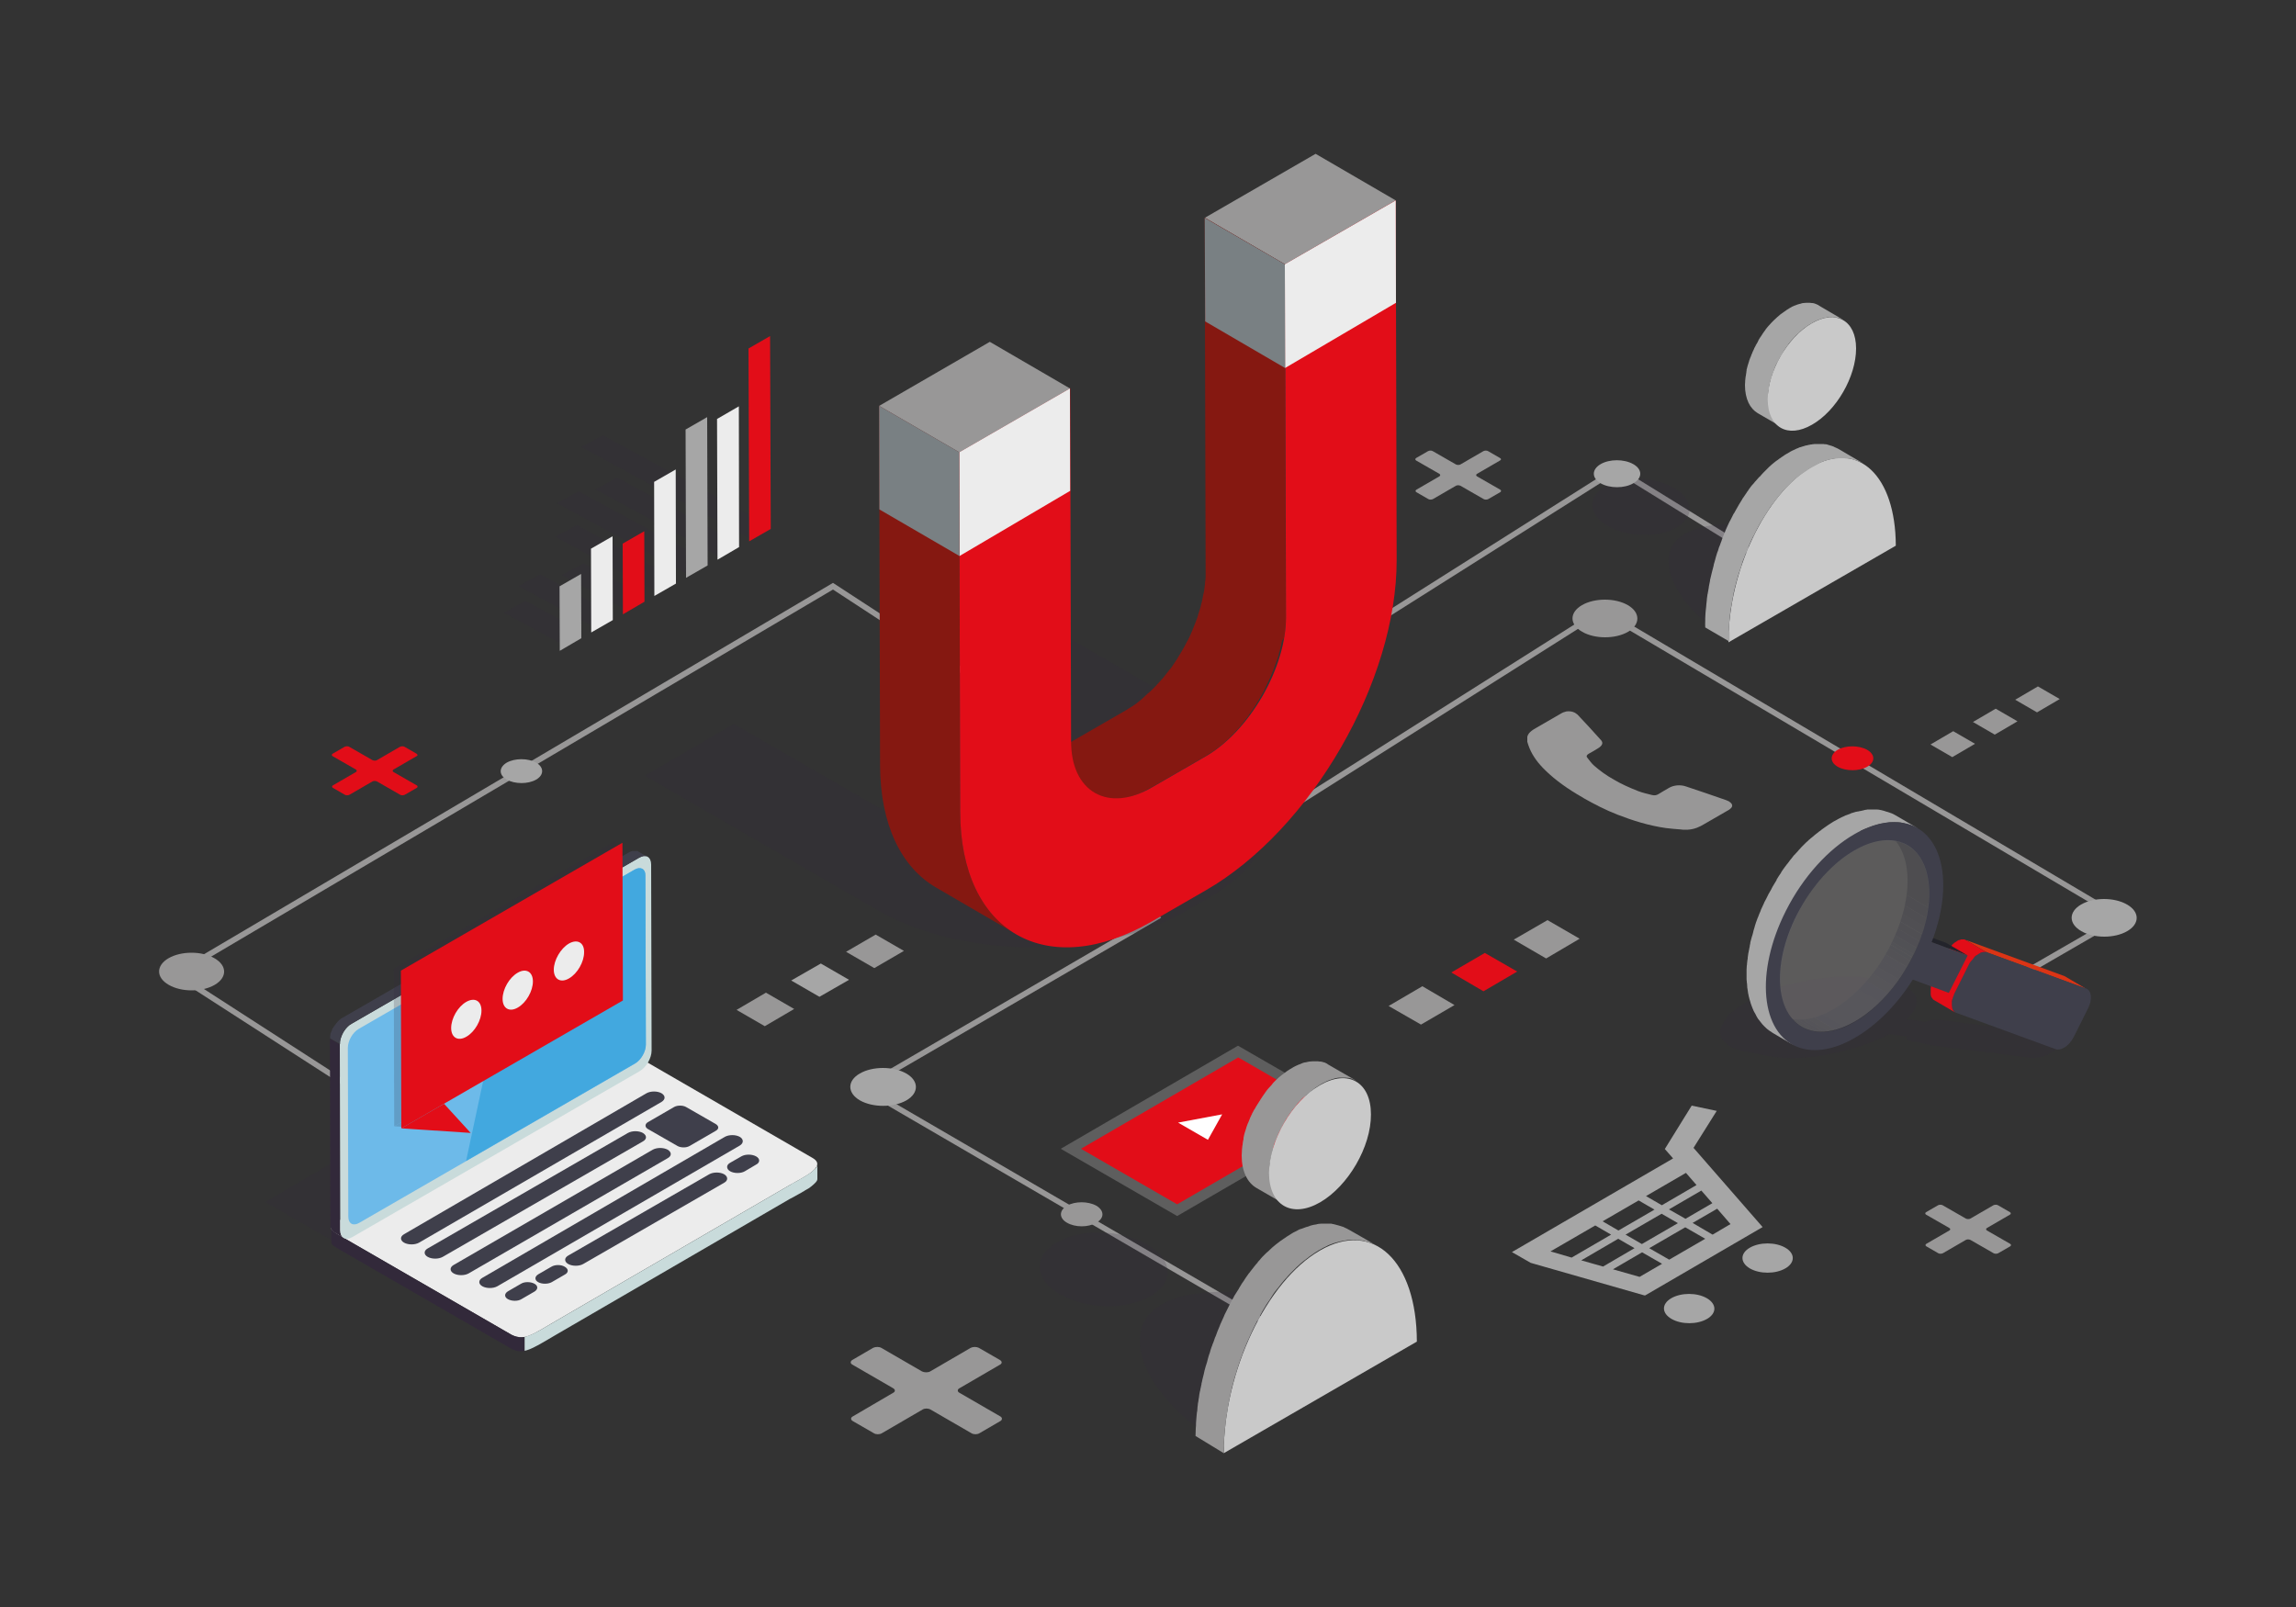 <?xml version="1.0" encoding="utf-8"?>
<!-- Generator: Adobe Illustrator 22.1.0, SVG Export Plug-In . SVG Version: 6.00 Build 0)  -->
<svg version="1.1" id="Laag_1" xmlns="http://www.w3.org/2000/svg" xmlns:xlink="http://www.w3.org/1999/xlink" x="0px" y="0px"
	 width="1000px" height="700px" viewBox="0 0 1000 700" style="enable-background:new 0 0 1000 700;" xml:space="preserve">
<rect x="0" y="0" width="1000" height="700" fill="#333333" stroke="none"/>
<style type="text/css">
	.st0{opacity:0.2;}
	.st1{enable-background:new    ;}
	.st2{fill:#32293A;}
	.st3{fill:#989797;}
	.st4{fill:#A6A6A6;}
	.st5{fill:#C9C9C9;}
	.st6{clip-path:url(#SVGID_2_);}
	.st7{clip-path:url(#SVGID_4_);}
	.st8{clip-path:url(#SVGID_6_);}
	.st9{clip-path:url(#SVGID_8_);}
	.st10{clip-path:url(#SVGID_10_);}
	.st11{clip-path:url(#SVGID_12_);}
	.st12{clip-path:url(#SVGID_14_);}
	.st13{clip-path:url(#SVGID_16_);}
	.st14{fill:#E20D18;}
	.st15{clip-path:url(#SVGID_18_);}
	.st16{fill:#851811;}
	.st17{fill:#ECECEC;}
	.st18{fill:#798083;}
	.st19{fill:#C9DBDB;}
	.st20{fill:#3F3F4B;}
	.st21{fill:#6DBAE9;}
	.st22{fill:#42A8DF;}
	.st23{clip-path:url(#SVGID_20_);enable-background:new    ;}
	.st24{fill:#2A2A32;}
	.st25{fill:#282830;}
	.st26{fill:#27272F;}
	.st27{fill:#DB3415;}
	.st28{fill:#23242B;}
	.st29{clip-path:url(#SVGID_22_);enable-background:new    ;}
	.st30{fill:#22232A;}
	.st31{fill:#202028;}
	.st32{fill:#1F1F27;}
	.st33{fill:#1F1F26;}
	.st34{fill:#1E1E24;}
	.st35{fill:#1D1D23;}
	.st36{fill:#1C1D22;}
	.st37{clip-path:url(#SVGID_24_);enable-background:new    ;}
	.st38{fill:#24252C;}
	.st39{fill:#26262E;}
	.st40{fill:#292931;}
	.st41{fill:#2A2A33;}
	.st42{fill:#2B2B34;}
	.st43{opacity:0.4;}
	.st44{clip-path:url(#SVGID_26_);}
	.st45{fill:#5E5E5E;}
	.st46{clip-path:url(#SVGID_28_);}
	.st47{clip-path:url(#SVGID_30_);}
	.st48{fill:#FFFFFF;}
	.st49{clip-path:url(#SVGID_32_);}
	.st50{clip-path:url(#SVGID_34_);}
	.st51{clip-path:url(#SVGID_36_);}
	.st52{clip-path:url(#SVGID_38_);}
	.st53{clip-path:url(#SVGID_40_);}
	.st54{clip-path:url(#SVGID_42_);}
	.st55{clip-path:url(#SVGID_44_);enable-background:new    ;}
	.st56{clip-path:url(#SVGID_46_);enable-background:new    ;}
	.st57{clip-path:url(#SVGID_48_);enable-background:new    ;}
	.st58{fill:#C8CBD0;}
	.st59{fill:#6E6E6E;}
	.st60{fill:#B51C1A;}
	.st61{fill:#FEDDAB;}
	.st62{fill:#FDCE7E;}
	.st63{fill:#FBBC51;}
	.st64{fill:#3D3D3D;}
	.st65{fill:#ED6867;}
	.st66{fill:#CDCCCC;}
	.st67{fill:#A8A9AD;}
	.st68{fill:#64160E;}
	.st69{opacity:0.2;fill:#32293A;}
	.st70{clip-path:url(#SVGID_50_);}
	.st71{clip-path:url(#SVGID_52_);}
	.st72{clip-path:url(#SVGID_54_);}
	.st73{clip-path:url(#SVGID_56_);}
	.st74{clip-path:url(#SVGID_58_);}
	.st75{clip-path:url(#SVGID_60_);}
	.st76{clip-path:url(#SVGID_62_);}
	.st77{clip-path:url(#SVGID_64_);}
	.st78{clip-path:url(#SVGID_66_);}
	.st79{fill:#E2EFF5;}
	.st80{clip-path:url(#SVGID_68_);}
	.st81{clip-path:url(#SVGID_70_);}
	.st82{clip-path:url(#SVGID_72_);}
	.st83{fill:#2C2C34;}
	.st84{fill:#28282F;}
	.st85{fill:#30313A;}
	.st86{fill:#1F1F25;}
	.st87{fill:#353641;}
	.st88{fill:#2E2E37;}
	.st89{fill:#F4F2F1;}
	.st90{fill:#094F7E;}
	.st91{fill:#5489C4;}
	.st92{fill:#0070B4;}
	.st93{fill:#243359;}
	.st94{fill:#43839C;}
	.st95{fill:#9AD7F6;}
	.st96{fill:#62C7F1;}
	.st97{fill:#054168;}
	.st98{fill:#3D5A99;}
	.st99{fill:#4474AE;}
	.st100{clip-path:url(#SVGID_74_);}
	.st101{clip-path:url(#SVGID_76_);}
	.st102{clip-path:url(#SVGID_78_);}
	.st103{clip-path:url(#SVGID_80_);}
	.st104{clip-path:url(#SVGID_82_);}
	.st105{clip-path:url(#SVGID_84_);}
	.st106{clip-path:url(#SVGID_86_);}
	.st107{clip-path:url(#SVGID_88_);}
	.st108{clip-path:url(#SVGID_90_);}
	.st109{fill:#CAC5CC;}
	.st110{fill:#B0551A;}
	.st111{fill:#914815;}
	.st112{fill:#ED6D1E;}
</style>
<g>
	<g>
		<g class="st0">
			<g class="st1">
				<g>
					<g>
						<polygon class="st2" points="336.7,229.8 262.6,189.6 253.1,194.7 327.2,234.9 336.7,229.8 						"/>
					</g>
					<g>
						<polygon class="st2" points="322.8,237.3 268.8,208 259.3,213.2 313.4,242.5 322.8,237.3 						"/>
					</g>
					<g>
						<polygon class="st2" points="309,244.9 252,214 242.5,219.2 299.5,250.1 309,244.9 						"/>
					</g>
					<g>
						<polygon class="st2" points="295.1,252.5 251.3,228.7 241.8,233.8 285.7,257.6 295.1,252.5 						"/>
					</g>
					<g>
						<polygon class="st2" points="281.3,260 254.2,245.3 244.7,250.5 271.8,265.2 281.3,260 						"/>
					</g>
					<g>
						<polygon class="st2" points="267.4,267.6 235.3,250.1 225.8,255.3 258,272.8 267.4,267.6 						"/>
					</g>
					<g>
						<polygon class="st2" points="253.6,275.1 228.9,261.7 219.4,266.9 244.1,280.3 253.6,275.1 						"/>
					</g>
				</g>
			</g>
		</g>
		<g>
			<g>
				<polygon class="st3" points="208.7,511 74.2,424.3 362.8,253.9 433.5,300 432.1,302.1 362.8,256.8 78.9,424.4 210,509 				"/>
			</g>
			<g>
				<polygon class="st3" points="568.3,587.3 373.5,473.9 504.4,397.7 505.7,399.8 378.3,473.9 569.5,585.2 				"/>
			</g>
			<g>
				<polygon class="st3" points="593.4,275.9 592.1,273.9 704.2,203 704.8,203.4 779.6,249.6 778.3,251.7 704.2,205.9 				"/>
			</g>
			<g>
				<polygon class="st3" points="872.5,430.6 871.2,428.4 921.1,399.6 697.6,267.4 561.2,353.7 559.9,351.6 697.6,264.5 
					698.2,264.9 925.9,399.7 				"/>
			</g>
		</g>
		<g>
			<g class="st1">
				<g>
					<g>
						<path class="st3" d="M686,310.5c-1.1-0.6-2.4-0.8-3.8-0.6c-0.8,0.2-1.7,0.5-2.3,0.9c-3.7,2.1-7.2,4.2-10.9,6.3
							c-2,1.1-3.5,2.3-3.8,3.9c0,0.7,0,1.4,0,2.1c0.3,1,0.6,2,1,2.9c1.4,3.4,3.8,6.6,6.9,9.6c4.4,4.3,9.8,8.1,15.9,11.6
							c0.3,0.2,0.6,0.3,0.8,0.5c4.6,2.6,9.4,5.1,14.8,7.2c6.5,2.5,13.3,4.7,21,5.8c2.1,0.3,4.3,0.4,6.4,0.6c0.3,0,0.6,0.1,0.9,0.1
							c0.7,0,1.5,0,2.3,0c2.9-0.2,5-1.2,7-2.4c3.4-2,6.9-4,10.4-6c0.4-0.2,0.7-0.4,1-0.7c1.2-0.9,1.1-2.1-0.3-3c0,0-0.1-0.1-0.1-0.1
							c-0.5-0.3-1-0.5-1.5-0.7c-5.8-2-11.5-4-17.3-5.9c-2.5-0.9-5.5-0.6-7.5,0.6c-1.5,0.9-3,1.7-4.4,2.6c-0.9,0.6-1.9,0.8-3,0.5
							c-2-0.5-4.2-1-6-1.7c-3.8-1.5-7.4-3.1-10.6-5c-3.2-1.8-6-3.8-8.5-6c-1.3-1.1-2.1-2.4-3.1-3.6c-0.5-0.6-0.2-1.2,0.7-1.7
							c1.5-0.8,3-1.7,4.4-2.6c1.4-1,2-2.1,0.9-3.3c-3.3-3.7-6.7-7.4-10.2-11.1C686.7,311,686.3,310.7,686,310.5L686,310.5z"/>
					</g>
				</g>
			</g>
		</g>
		<g class="st0">
			<g>
				<g class="st1">
					<g>
						<g>
							<path class="st2" d="M810.8,242.2c-19.5-11.2-60.6-19.3-77-9.7c-16.4,9.6-2,33.2,17.4,44.4c0.1,0,0.1,0.1,0.1,0.1
								L810.8,242.2L810.8,242.2z"/>
						</g>
						<g>
							<path class="st2" d="M729.1,212.5C729.1,212.5,729.1,212.5,729.1,212.5c-8.7-5-22.1-5.2-30-0.6c-7.9,4.6-7.4,12.4,1.2,17.3
								c0,0,0,0,0.1,0c8.6,4.9,22,5.2,29.9,0.5C738.2,225.2,737.7,217.5,729.1,212.5L729.1,212.5z"/>
						</g>
					</g>
				</g>
			</g>
		</g>
		<g>
			<g>
				<g class="st1">
					<g>
						<path class="st4" d="M770,172c0-0.5,0.1-1.1,0.2-1.7c0-0.1,0-0.3,0.1-0.4c0-0.3,0.1-0.5,0.1-0.8c0-0.2,0.1-0.4,0.1-0.5
							c0-0.3,0.1-0.5,0.1-0.8c0-0.1,0.1-0.3,0.1-0.4c0.1-0.6,0.3-1.3,0.5-1.9c0-0.1,0.1-0.2,0.1-0.3c0.2-0.6,0.3-1.1,0.5-1.7
							c0,0,0-0.1,0-0.1c0.2-0.5,0.4-1.1,0.6-1.6c0-0.1,0.1-0.3,0.1-0.4c0.2-0.4,0.4-0.9,0.5-1.3c0-0.1,0.1-0.2,0.1-0.2
							c0.2-0.5,0.4-1,0.7-1.5c0.1-0.1,0.1-0.2,0.2-0.4c0.2-0.4,0.4-0.8,0.6-1.1c0.1-0.1,0.1-0.3,0.2-0.4c0.2-0.5,0.5-0.9,0.8-1.4
							c0.1-0.1,0.1-0.2,0.2-0.3c0.2-0.4,0.5-0.8,0.7-1.2c0.1-0.1,0.1-0.2,0.2-0.4c0.3-0.5,0.6-1,1-1.5c0-0.1,0.1-0.1,0.1-0.2
							c0.4-0.5,0.7-1,1.1-1.5c0.1-0.1,0.1-0.1,0.1-0.2c0.5-0.6,0.9-1.2,1.4-1.7c0.1-0.1,0.1-0.2,0.2-0.2c0.3-0.3,0.6-0.7,0.9-1
							c0,0,0,0,0.1-0.1c0.3-0.3,0.6-0.7,1-1c0.1-0.1,0.1-0.1,0.2-0.2c0.4-0.4,0.9-0.8,1.3-1.2c0,0,0.1-0.1,0.1-0.1
							c0.5-0.4,0.9-0.8,1.4-1.2c0.1-0.1,0.2-0.1,0.3-0.2c0.5-0.3,0.9-0.7,1.4-1c0.1-0.1,0.2-0.1,0.3-0.2c0.5-0.3,1-0.7,1.5-0.9
							c0.4-0.2,0.8-0.5,1.2-0.7c0.1-0.1,0.2-0.1,0.4-0.2c0.3-0.1,0.6-0.3,0.9-0.4c0.1,0,0.2-0.1,0.3-0.1c0.3-0.1,0.6-0.2,0.8-0.3
							c0.1,0,0.2-0.1,0.2-0.1c0.4-0.1,0.7-0.2,1-0.3c0.2-0.1,0.4-0.1,0.6-0.1c0.1,0,0.2-0.1,0.3-0.1c0.3-0.1,0.6-0.1,0.9-0.2
							c0.4-0.1,0.9-0.1,1.3-0.1c0.1,0,0.2,0,0.3,0c0.4,0,0.7,0,1.1,0c0.1,0,0.1,0,0.2,0c0.3,0,0.6,0.1,0.9,0.1c0.1,0,0.2,0,0.3,0
							c0.3,0.1,0.6,0.1,1,0.2c0,0,0,0,0,0c0.3,0.1,0.6,0.2,0.9,0.3c0.1,0,0.2,0.1,0.2,0.1c0.2,0.1,0.5,0.2,0.7,0.3
							c0.1,0,0.2,0.1,0.2,0.1l-10.6-6.2c0,0-0.1,0-0.1-0.1c0,0-0.1,0-0.1-0.1c-0.2-0.1-0.5-0.2-0.7-0.3c0,0-0.1,0-0.1-0.1
							c0,0-0.1,0-0.1,0c-0.3-0.1-0.6-0.2-0.8-0.3c0,0,0,0,0,0l0,0c-0.3-0.1-0.6-0.2-1-0.2c0,0-0.1,0-0.1,0c0,0-0.1,0-0.1,0
							c-0.3,0-0.6-0.1-0.9-0.1c0,0-0.1,0-0.1,0c0,0,0,0-0.1,0c-0.4,0-0.7,0-1.1,0c0,0-0.1,0-0.1,0c0,0-0.1,0-0.1,0
							c-0.4,0-0.8,0.1-1.3,0.1l0,0c-0.3,0-0.6,0.1-0.9,0.2c-0.1,0-0.2,0.1-0.3,0.1c-0.2,0-0.3,0.1-0.5,0.1c0,0,0,0,0,0
							c-0.3,0.1-0.7,0.2-1,0.3c-0.1,0-0.1,0.1-0.2,0.1c-0.3,0.1-0.6,0.2-0.8,0.3c0,0-0.1,0-0.1,0c-0.1,0-0.2,0.1-0.2,0.1
							c-0.3,0.1-0.6,0.3-0.9,0.4c-0.1,0.1-0.2,0.1-0.3,0.2c-0.4,0.2-0.8,0.4-1.2,0.7c-0.5,0.3-1,0.6-1.5,1c-0.1,0.1-0.2,0.1-0.3,0.2
							c-0.5,0.3-0.9,0.7-1.4,1c-0.1,0.1-0.2,0.1-0.3,0.2c-0.5,0.4-0.9,0.8-1.4,1.2c0,0-0.1,0.1-0.1,0.1c-0.4,0.4-0.9,0.8-1.3,1.2
							c0,0-0.1,0.1-0.1,0.1c0,0,0,0.1-0.1,0.1c-0.3,0.3-0.7,0.7-1,1c0,0,0,0,0,0c-0.3,0.3-0.6,0.7-0.9,1c0,0-0.1,0.1-0.1,0.1
							c0,0-0.1,0.1-0.1,0.1c-0.5,0.6-1,1.1-1.4,1.7c0,0,0,0,0,0c0,0.1-0.1,0.1-0.1,0.2c-0.4,0.5-0.7,1-1.1,1.5c0,0-0.1,0.1-0.1,0.1
							c0,0,0,0,0,0.1c-0.3,0.5-0.7,1-1,1.5c0,0-0.1,0.1-0.1,0.1c0,0.1-0.1,0.1-0.1,0.2c-0.3,0.4-0.5,0.8-0.7,1.2
							c0,0.1-0.1,0.1-0.1,0.2c0,0,0,0,0,0.1c-0.3,0.5-0.5,0.9-0.8,1.4c0,0,0,0.1-0.1,0.1c-0.1,0.1-0.1,0.2-0.1,0.3
							c-0.2,0.4-0.4,0.7-0.6,1.1c-0.1,0.1-0.1,0.2-0.1,0.3c0,0.1,0,0.1-0.1,0.2c-0.2,0.5-0.5,1-0.7,1.5c0,0,0,0,0,0.1
							c0,0.1,0,0.1-0.1,0.2c-0.2,0.4-0.4,0.9-0.5,1.3c0,0.1-0.1,0.1-0.1,0.2c0,0.1-0.1,0.1-0.1,0.2c-0.2,0.5-0.4,1.1-0.6,1.6
							c0,0,0,0,0,0c0,0,0,0.1,0,0.1c-0.2,0.5-0.3,1.1-0.5,1.6c0,0.1,0,0.1-0.1,0.2c0,0,0,0.1,0,0.1c-0.2,0.6-0.3,1.3-0.5,1.9
							c0,0.1,0,0.1,0,0.2c0,0.1,0,0.2,0,0.2c-0.1,0.3-0.1,0.5-0.1,0.8c0,0.2-0.1,0.3-0.1,0.5c0,0.3-0.1,0.5-0.1,0.8
							c0,0.1,0,0.2-0.1,0.3c0,0,0,0.1,0,0.1c-0.1,0.6-0.1,1.1-0.2,1.7c0,0.1,0,0.2,0,0.3c0,0.6-0.1,1.1-0.1,1.7
							c0,6.1,2.2,10.3,5.6,12.3l10.7,6.2c-3.5-2-5.6-6.3-5.6-12.3c0-0.6,0-1.1,0-1.7C770,172.2,770,172.1,770,172z"/>
					</g>
					<g>
						<g>
							<path class="st5" d="M789.1,140.8c10.6-6.1,19.3-1.2,19.3,11c0,12.2-8.5,27.1-19.2,33.2c-10.6,6.1-19.2,1.2-19.3-11
								C769.9,161.8,778.5,146.9,789.1,140.8z"/>
						</g>
					</g>
				</g>
			</g>
			<g>
				<g class="st1">
					<g>
						<g>
							<path class="st5" d="M789.1,203.3c20.2-11.6,36.5,3.8,36.6,34.4l-72.9,42.1C752.7,249.2,768.9,214.9,789.1,203.3z"/>
						</g>
					</g>
					<g>
						<path class="st4" d="M753,273.8c0-0.4,0.1-0.8,0.1-1.2c0-0.6,0.1-1.2,0.1-1.8c0-0.4,0.1-0.9,0.1-1.3c0.1-0.6,0.1-1.1,0.2-1.7
							c0.1-0.8,0.2-1.7,0.3-2.5c0-0.1,0-0.2,0.1-0.3c0.1-0.8,0.2-1.5,0.4-2.3c0-0.2,0.1-0.5,0.1-0.7c0.1-0.7,0.3-1.4,0.4-2.1
							c0-0.2,0.1-0.4,0.1-0.6c0.1-0.4,0.2-0.7,0.2-1.1c0.2-0.7,0.3-1.4,0.5-2.1c0.1-0.4,0.2-0.8,0.3-1.2c0.2-0.6,0.3-1.3,0.5-1.9
							c0.1-0.5,0.3-0.9,0.4-1.4c0.1-0.5,0.2-0.9,0.4-1.3c0.1-0.5,0.3-1,0.5-1.5c0.1-0.5,0.3-0.9,0.4-1.3c0.2-0.5,0.4-1.1,0.5-1.6
							c0.1-0.3,0.2-0.7,0.3-1c0.2-0.6,0.4-1.2,0.7-1.8c0.1-0.3,0.2-0.5,0.3-0.8c0.1-0.2,0.1-0.4,0.2-0.5c0.5-1.2,0.9-2.3,1.4-3.5
							c0.1-0.2,0.2-0.5,0.3-0.7c0.5-1.2,1-2.3,1.6-3.5c0.1-0.2,0.2-0.5,0.4-0.7c0.4-0.9,0.9-1.8,1.3-2.6c0.1-0.3,0.3-0.6,0.4-0.8
							c0.5-1,1.1-2,1.7-3c0.1-0.1,0.1-0.2,0.2-0.3c0.5-0.9,1.1-1.8,1.6-2.6c0.2-0.3,0.3-0.5,0.5-0.8c0.5-0.8,1-1.5,1.5-2.3
							c0.2-0.2,0.3-0.5,0.5-0.7c0.1-0.2,0.2-0.3,0.4-0.5c0.4-0.5,0.7-1,1.1-1.5c0.1-0.2,0.3-0.4,0.4-0.5c0.4-0.5,0.8-1,1.2-1.5
							c0.1-0.1,0.2-0.2,0.3-0.4c0.5-0.6,1-1.2,1.5-1.8c0.2-0.3,0.5-0.6,0.8-0.8c0.3-0.3,0.6-0.7,0.9-1c0.3-0.3,0.5-0.5,0.8-0.8
							c0.3-0.3,0.6-0.7,1-1c0.1-0.1,0.2-0.2,0.3-0.3c0.4-0.4,0.9-0.9,1.4-1.3c0.1-0.1,0.2-0.2,0.3-0.2c0.5-0.5,1-0.9,1.6-1.3
							c0.1-0.1,0.2-0.2,0.4-0.3c0.5-0.4,1-0.8,1.5-1.1c0.1,0,0.1-0.1,0.2-0.1c0.5-0.4,1.1-0.8,1.6-1.1c0.1-0.1,0.3-0.2,0.4-0.3
							c0.6-0.4,1.1-0.7,1.7-1c0.6-0.3,1.2-0.7,1.8-1c0.2-0.1,0.4-0.2,0.5-0.3c0.4-0.2,0.8-0.4,1.2-0.6c0.2-0.1,0.4-0.2,0.6-0.3
							c0.3-0.1,0.6-0.3,1-0.4c0.2-0.1,0.4-0.1,0.6-0.2c0.3-0.1,0.6-0.2,1-0.3c0.2-0.1,0.4-0.1,0.7-0.2c0.2,0,0.4-0.1,0.6-0.1
							c0.3-0.1,0.6-0.1,0.8-0.2c0.2,0,0.4-0.1,0.6-0.1c0.3,0,0.6-0.1,0.9-0.1c0.1,0,0.3,0,0.5,0c0.3,0,0.6-0.1,0.9-0.1
							c0.1,0,0.2,0,0.4,0c0.4,0,0.8,0,1.2,0c0.1,0,0.2,0,0.3,0c0.3,0,0.6,0,1,0.1c0.1,0,0.2,0,0.4,0c0.3,0,0.6,0.1,0.9,0.1
							c0.1,0,0.2,0,0.3,0c0.4,0.1,0.8,0.1,1.2,0.2c0.1,0,0.2,0,0.2,0.1c0.3,0.1,0.6,0.2,0.9,0.3c0.1,0,0.2,0.1,0.4,0.1
							c0.3,0.1,0.5,0.2,0.8,0.3c0.1,0,0.2,0.1,0.3,0.1c0.3,0.1,0.7,0.3,1,0.4c0,0,0.1,0,0.1,0c0.4,0.2,0.8,0.4,1.2,0.6
							c-3.6-2.1-7.1-4.1-10.6-6.2c-0.1,0-0.1-0.1-0.2-0.1c-0.3-0.2-0.6-0.3-1-0.5c0,0,0,0,0,0c-0.3-0.1-0.6-0.3-0.9-0.4
							c0,0-0.1,0-0.1-0.1c-0.1,0-0.2-0.1-0.3-0.1c-0.3-0.1-0.5-0.2-0.8-0.3c-0.1,0-0.2-0.1-0.4-0.1c-0.1,0-0.2-0.1-0.3-0.1
							c-0.2-0.1-0.4-0.1-0.7-0.2c-0.1,0-0.1,0-0.2-0.1c-0.4-0.1-0.7-0.2-1.1-0.2c0,0-0.1,0-0.1,0c-0.1,0-0.2,0-0.3,0
							c-0.3-0.1-0.6-0.1-0.9-0.1c-0.1,0-0.2,0-0.4,0c-0.1,0-0.2,0-0.3,0c-0.2,0-0.5,0-0.7,0c-0.1,0-0.2,0-0.2,0c-0.4,0-0.7,0-1.1,0
							c0,0-0.1,0-0.1,0c-0.1,0-0.2,0-0.4,0c-0.3,0-0.6,0.1-0.9,0.1c-0.2,0-0.3,0-0.5,0.1c-0.1,0-0.3,0-0.4,0c-0.1,0-0.3,0.1-0.4,0.1
							c-0.2,0-0.4,0.1-0.6,0.1c-0.3,0.1-0.5,0.1-0.8,0.2c-0.2,0-0.4,0.1-0.6,0.1c-0.1,0-0.1,0-0.2,0.1c-0.1,0-0.3,0.1-0.4,0.1
							c-0.3,0.1-0.6,0.2-1,0.3c-0.2,0.1-0.4,0.2-0.7,0.2c-0.3,0.1-0.6,0.2-0.9,0.4c-0.1,0-0.2,0.1-0.3,0.1c-0.1,0-0.2,0.1-0.3,0.1
							c-0.4,0.2-0.8,0.4-1.2,0.6c-0.2,0.1-0.4,0.2-0.5,0.2c-0.6,0.3-1.2,0.6-1.8,1c-0.6,0.3-1.1,0.7-1.7,1c-0.1,0.1-0.2,0.2-0.4,0.3
							c-0.6,0.4-1.1,0.7-1.6,1.1c-0.1,0-0.1,0.1-0.2,0.1c-0.5,0.4-1,0.8-1.5,1.1c-0.1,0.1-0.2,0.2-0.4,0.3c-0.5,0.4-1.1,0.9-1.6,1.3
							c-0.1,0.1-0.2,0.2-0.2,0.2c-0.5,0.4-0.9,0.8-1.4,1.3c-0.1,0.1-0.2,0.2-0.3,0.3c-0.1,0.1-0.1,0.1-0.2,0.2
							c-0.3,0.3-0.5,0.5-0.8,0.8c-0.3,0.3-0.5,0.5-0.8,0.8c-0.3,0.3-0.6,0.7-0.9,1c-0.2,0.3-0.5,0.6-0.8,0.8c0,0-0.1,0.1-0.1,0.1
							c-0.5,0.5-0.9,1.1-1.4,1.6c-0.1,0.1-0.2,0.2-0.3,0.3c-0.3,0.4-0.6,0.8-1,1.2c-0.1,0.1-0.2,0.2-0.3,0.3
							c-0.1,0.2-0.3,0.4-0.4,0.5c-0.4,0.5-0.7,1-1.1,1.5c-0.1,0.2-0.2,0.3-0.3,0.5c-0.1,0.1-0.1,0.2-0.2,0.2
							c-0.1,0.1-0.2,0.3-0.3,0.5c-0.5,0.7-1,1.5-1.5,2.2c-0.1,0.1-0.2,0.3-0.3,0.4c-0.1,0.1-0.1,0.2-0.2,0.4
							c-0.5,0.9-1.1,1.7-1.6,2.6c0,0.1-0.1,0.2-0.1,0.2c0,0,0,0,0,0c-0.6,1-1.1,2-1.7,3c0,0.1-0.1,0.2-0.2,0.3
							c-0.1,0.2-0.2,0.3-0.3,0.5c-0.4,0.9-0.9,1.7-1.3,2.6c-0.1,0.2-0.2,0.3-0.3,0.5c0,0.1-0.1,0.2-0.1,0.2
							c-0.5,1.1-1.1,2.3-1.6,3.5c0,0.1-0.1,0.2-0.1,0.3c-0.1,0.1-0.1,0.3-0.2,0.5c-0.5,1.2-1,2.3-1.4,3.5c0,0.1-0.1,0.2-0.1,0.4
							c0,0.1,0,0.1-0.1,0.2c-0.1,0.3-0.2,0.5-0.3,0.8c-0.2,0.6-0.4,1.2-0.7,1.8c-0.1,0.3-0.2,0.6-0.3,1c-0.1,0.4-0.2,0.7-0.4,1.1
							c-0.1,0.2-0.1,0.4-0.2,0.6c-0.1,0.4-0.3,0.9-0.4,1.3c-0.1,0.5-0.3,1-0.4,1.5c-0.1,0.5-0.3,0.9-0.4,1.4
							c-0.1,0.3-0.2,0.5-0.2,0.8c0,0.2-0.1,0.4-0.1,0.5c-0.2,0.6-0.3,1.3-0.5,1.9c-0.1,0.4-0.2,0.8-0.3,1.2
							c-0.2,0.7-0.3,1.4-0.5,2.1c-0.1,0.3-0.1,0.5-0.2,0.8c0,0.1,0,0.2,0,0.2c0,0.2-0.1,0.4-0.1,0.6c-0.1,0.7-0.3,1.3-0.4,2
							c0,0.3-0.1,0.5-0.1,0.8c-0.1,0.7-0.3,1.5-0.4,2.2c0,0.1,0,0.3-0.1,0.4c-0.1,0.7-0.2,1.5-0.3,2.2c0,0.1,0,0.2,0,0.3
							c-0.1,0.6-0.1,1.2-0.2,1.8c0,0.4-0.1,0.8-0.1,1.2c-0.1,0.6-0.1,1.2-0.2,1.8c0,0.4-0.1,0.8-0.1,1.2c0,0.7-0.1,1.3-0.1,2
							c0,0.3,0,0.6,0,1c0,1-0.1,2,0,3l10.6,6.2c0-1,0-2,0-3c0-0.4,0-0.7,0-1.1C752.9,275.1,752.9,274.5,753,273.8z"/>
					</g>
				</g>
			</g>
		</g>
		<g>
			<g>
				<g>
					<g>
						<g class="st1">
							<defs>
								<polygon id="SVGID_1_" class="st1" points="320.8,439.9 333.6,432.4 345.9,439.5 333.1,447 								"/>
							</defs>
							<clipPath id="SVGID_2_">
								<use xlink:href="#SVGID_1_"  style="overflow:visible;"/>
							</clipPath>
							<g class="st6">
								<g>
									<g>
										<g>
											<g>
												<polygon class="st3" points="345.9,439.5 333.6,432.4 320.8,439.9 333.1,447 345.9,439.5 												"/>
											</g>
										</g>
									</g>
								</g>
							</g>
						</g>
					</g>
				</g>
			</g>
			<g>
				<g>
					<g>
						<g class="st1">
							<defs>
								<polygon id="SVGID_3_" class="st1" points="344.6,427.1 357.5,419.7 369.8,426.8 356.9,434.2 								"/>
							</defs>
							<clipPath id="SVGID_4_">
								<use xlink:href="#SVGID_3_"  style="overflow:visible;"/>
							</clipPath>
							<g class="st7">
								<g>
									<g>
										<g>
											<g>
												<polygon class="st4" points="369.8,426.8 357.5,419.7 344.6,427.1 356.9,434.2 369.8,426.8 												"/>
											</g>
										</g>
									</g>
								</g>
							</g>
						</g>
					</g>
				</g>
			</g>
			<g>
				<g>
					<g>
						<g class="st1">
							<defs>
								<polygon id="SVGID_5_" class="st1" points="368.5,414.6 381.4,407.1 393.7,414.2 380.8,421.7 								"/>
							</defs>
							<clipPath id="SVGID_6_">
								<use xlink:href="#SVGID_5_"  style="overflow:visible;"/>
							</clipPath>
							<g class="st8">
								<g>
									<g>
										<g>
											<g>
												<polygon class="st3" points="393.7,414.2 381.4,407.1 368.5,414.6 380.8,421.7 393.7,414.2 												"/>
											</g>
										</g>
									</g>
								</g>
							</g>
						</g>
					</g>
				</g>
			</g>
		</g>
		<g>
			<g>
				<g>
					<g>
						<g class="st1">
							<defs>
								<polygon id="SVGID_7_" class="st1" points="840.8,324.3 850.7,318.5 860.2,324 850.3,329.8 								"/>
							</defs>
							<clipPath id="SVGID_8_">
								<use xlink:href="#SVGID_7_"  style="overflow:visible;"/>
							</clipPath>
							<g class="st9">
								<g>
									<g>
										<g>
											<g>
												<polygon class="st3" points="860.2,324 850.7,318.5 840.8,324.3 850.3,329.8 860.2,324 												"/>
											</g>
										</g>
									</g>
								</g>
							</g>
						</g>
					</g>
				</g>
			</g>
			<g>
				<g>
					<g>
						<g class="st1">
							<defs>
								<polygon id="SVGID_9_" class="st1" points="859.3,314.5 869.2,308.7 878.7,314.2 868.8,320 								"/>
							</defs>
							<clipPath id="SVGID_10_">
								<use xlink:href="#SVGID_9_"  style="overflow:visible;"/>
							</clipPath>
							<g class="st10">
								<g>
									<g>
										<g>
											<g>
												<polygon class="st3" points="878.7,314.2 869.2,308.7 859.3,314.5 868.8,320 878.7,314.2 												"/>
											</g>
										</g>
									</g>
								</g>
							</g>
						</g>
					</g>
				</g>
			</g>
			<g>
				<g>
					<g>
						<g class="st1">
							<defs>
								<polygon id="SVGID_11_" class="st1" points="877.7,304.8 887.6,299 897.1,304.5 887.2,310.3 								"/>
							</defs>
							<clipPath id="SVGID_12_">
								<use xlink:href="#SVGID_11_"  style="overflow:visible;"/>
							</clipPath>
							<g class="st11">
								<g>
									<g>
										<g>
											<g>
												<polygon class="st3" points="897.1,304.5 887.6,299 877.7,304.8 887.2,310.3 897.1,304.5 												"/>
											</g>
										</g>
									</g>
								</g>
							</g>
						</g>
					</g>
				</g>
			</g>
		</g>
		<g>
			<g>
				<g>
					<g>
						<g class="st1">
							<defs>
								<polygon id="SVGID_13_" class="st1" points="604.8,438.2 619.5,429.6 633.5,437.8 618.9,446.3 								"/>
							</defs>
							<clipPath id="SVGID_14_">
								<use xlink:href="#SVGID_13_"  style="overflow:visible;"/>
							</clipPath>
							<g class="st12">
								<g>
									<g>
										<g>
											<g>
												<polygon class="st3" points="633.5,437.8 619.5,429.6 604.8,438.2 618.9,446.3 633.5,437.8 												"/>
											</g>
										</g>
									</g>
								</g>
							</g>
						</g>
					</g>
				</g>
			</g>
			<g>
				<g>
					<g>
						<g class="st1">
							<defs>
								<polygon id="SVGID_15_" class="st1" points="632.1,423.6 646.7,415.1 660.8,423.2 646.1,431.8 								"/>
							</defs>
							<clipPath id="SVGID_16_">
								<use xlink:href="#SVGID_15_"  style="overflow:visible;"/>
							</clipPath>
							<g class="st13">
								<g>
									<g>
										<g>
											<g>
												<polygon class="st14" points="660.8,423.2 646.7,415.1 632.1,423.6 646.1,431.8 660.8,423.2 												"/>
											</g>
										</g>
									</g>
								</g>
							</g>
						</g>
					</g>
				</g>
			</g>
			<g>
				<g>
					<g>
						<g class="st1">
							<defs>
								<polygon id="SVGID_17_" class="st1" points="659.3,409.3 674,400.8 688,408.9 673.4,417.5 								"/>
							</defs>
							<clipPath id="SVGID_18_">
								<use xlink:href="#SVGID_17_"  style="overflow:visible;"/>
							</clipPath>
							<g class="st15">
								<g>
									<g>
										<g>
											<g>
												<polygon class="st3" points="688,408.9 674,400.8 659.3,409.3 673.4,417.5 688,408.9 												"/>
											</g>
										</g>
									</g>
								</g>
							</g>
						</g>
					</g>
				</g>
			</g>
		</g>
		<g>
			<g class="st1">
				<g>
					<g>
						<path class="st3" d="M435.5,592.4l-9.2-5.3c-1-0.5-2.5-0.5-3.5,0l-17.7,10.3c-0.9,0.5-2.5,0.5-3.5,0l-17.8-10.3
							c-0.9-0.5-2.5-0.5-3.5,0l-9.1,5.3c-0.9,0.6-0.9,1.5,0,2l17.8,10.3c1,0.6,1,1.5,0,2L371.4,617c-1,0.5-0.9,1.5,0,2l9.2,5.3
							c0.9,0.6,2.5,0.6,3.5,0l17.7-10.3c0.9-0.6,2.5-0.6,3.5,0l17.8,10.3c1,0.6,2.5,0.6,3.5,0l9.1-5.3c0.9-0.5,0.9-1.5,0-2
							l-17.8-10.3c-1-0.5-1-1.5,0-2l17.7-10.3C436.5,593.9,436.5,593,435.5,592.4L435.5,592.4z"/>
					</g>
				</g>
			</g>
		</g>
		<g>
			<g class="st1">
				<g>
					<g>
						<path class="st3" d="M875.4,528l-5.2-3c-0.5-0.3-1.4-0.3-2,0l-10,5.8c-0.5,0.3-1.4,0.3-2,0l-10.1-5.8c-0.5-0.3-1.4-0.3-2,0
							l-5.2,3c-0.5,0.3-0.5,0.8,0,1.1l10.1,5.8c0.5,0.3,0.6,0.8,0,1.1l-10,5.8c-0.5,0.3-0.5,0.8,0,1.1l5.2,3c0.5,0.3,1.4,0.3,2,0
							l10-5.8c0.5-0.3,1.4-0.3,2,0l10.1,5.8c0.5,0.3,1.4,0.3,2,0l5.2-3c0.5-0.3,0.5-0.8,0-1.1l-10.1-5.8c-0.5-0.3-0.5-0.8,0-1.1
							l10-5.8C875.9,528.8,875.9,528.3,875.4,528L875.4,528z"/>
					</g>
				</g>
			</g>
		</g>
		<g>
			<g class="st1">
				<g>
					<g>
						<path class="st3" d="M653.3,199.5l-5.2-3c-0.5-0.3-1.4-0.3-2,0l-10,5.8c-0.5,0.3-1.4,0.3-2,0l-10.1-5.8c-0.5-0.3-1.4-0.3-2,0
							l-5.2,3c-0.5,0.3-0.5,0.8,0,1.1l10.1,5.8c0.5,0.3,0.5,0.8,0,1.1l-10,5.8c-0.5,0.3-0.5,0.8,0,1.1l5.2,3c0.5,0.3,1.4,0.3,2,0
							l10-5.8c0.5-0.3,1.4-0.3,2,0l10.1,5.8c0.5,0.3,1.4,0.3,2,0l5.2-3c0.5-0.3,0.5-0.8,0-1.1l-10.1-5.8c-0.5-0.3-0.5-0.8,0-1.1
							l10-5.8C653.9,200.3,653.9,199.8,653.3,199.5L653.3,199.5z"/>
					</g>
				</g>
			</g>
		</g>
		<g>
			<g class="st1">
				<g>
					<g>
						<path class="st14" d="M181.4,328.3l-5.2-3c-0.5-0.3-1.4-0.3-2,0l-10,5.8c-0.5,0.3-1.4,0.3-2,0l-10.1-5.8c-0.5-0.3-1.4-0.3-2,0
							l-5.2,3c-0.5,0.3-0.5,0.8,0,1.1l10.1,5.8c0.5,0.3,0.5,0.8,0,1.1l-10,5.8c-0.5,0.3-0.5,0.8,0,1.1l5.2,3c0.5,0.3,1.4,0.3,2,0
							l10-5.8c0.5-0.3,1.4-0.3,2,0l10.1,5.8c0.5,0.3,1.4,0.3,2,0l5.2-3c0.5-0.3,0.5-0.8,0-1.1l-10.1-5.8c-0.5-0.3-0.5-0.8,0-1.1
							l10-5.8C182,329.2,182,328.7,181.4,328.3L181.4,328.3z"/>
					</g>
				</g>
			</g>
		</g>
		<g>
			<g class="st1">
				<g>
					<g>
						<path class="st3" d="M93.4,417.4c-5.5-3.2-14.5-3.2-20,0c-5.5,3.2-5.5,8.4,0.1,11.6c5.5,3.2,14.5,3.2,20,0
							C99,425.8,99,420.6,93.4,417.4L93.4,417.4z"/>
					</g>
				</g>
			</g>
		</g>
		<g>
			<g class="st1">
				<g>
					<g>
						<path class="st3" d="M709,263.6c-5.5-3.2-14.5-3.2-20,0c-5.5,3.2-5.5,8.4,0.1,11.6c5.5,3.2,14.5,3.2,20,0
							C714.5,272,714.5,266.8,709,263.6L709,263.6z"/>
					</g>
				</g>
			</g>
		</g>
		<g>
			<g class="st1">
				<g>
					<g>
						<path class="st4" d="M926.4,394c-5.5-3.2-14.5-3.2-20,0c-5.5,3.2-5.5,8.4,0.1,11.6c5.5,3.2,14.5,3.2,20,0
							C932,402.4,932,397.2,926.4,394L926.4,394z"/>
					</g>
				</g>
			</g>
		</g>
		<g>
			<g class="st1">
				<g>
					<g>
						<path class="st4" d="M233.5,332.2c-3.5-2-9.3-2-12.8,0c-3.5,2.1-3.5,5.4,0,7.4c3.6,2,9.3,2,12.8,0
							C237,337.6,237,334.2,233.5,332.2L233.5,332.2z"/>
					</g>
				</g>
			</g>
		</g>
		<g>
			<g class="st1">
				<g>
					<g>
						<path class="st3" d="M477.5,525.2c-3.6-2-9.3-2-12.8,0c-3.5,2.1-3.5,5.4,0,7.4c3.6,2.1,9.3,2.1,12.8,0
							C481.1,530.6,481,527.3,477.5,525.2L477.5,525.2z"/>
					</g>
				</g>
			</g>
		</g>
		<g>
			<g class="st1">
				<g>
					<g>
						<path class="st14" d="M813.2,326.6c-3.6-2-9.3-2-12.8,0c-3.5,2.1-3.5,5.4,0,7.4c3.6,2,9.3,2,12.8,0
							C816.8,332,816.8,328.7,813.2,326.6L813.2,326.6z"/>
					</g>
				</g>
			</g>
		</g>
		<g>
			<g class="st1">
				<g>
					<g>
						<path class="st4" d="M394.7,467.6c-5.6-3.2-14.7-3.2-20.2,0c-5.6,3.2-5.5,8.5,0,11.7c5.6,3.2,14.7,3.2,20.3,0
							C400.3,476.1,400.3,470.8,394.7,467.6L394.7,467.6z"/>
					</g>
				</g>
			</g>
		</g>
		<g>
			<g class="st1">
				<g>
					<g>
						<path class="st4" d="M711.4,202.2c-4-2.3-10.4-2.3-14.3,0c-3.9,2.3-3.9,6,0,8.3c4,2.3,10.4,2.3,14.3,0
							C715.4,208.2,715.4,204.5,711.4,202.2L711.4,202.2z"/>
					</g>
				</g>
			</g>
		</g>
		<g class="st0">
			<g class="st1">
				<g>
					<g>
						<path class="st2" d="M526.3,313l-101.6-58.7l-38.8,22.6l101.6,58.7c7.5,4.3,11.7,10.2,11.7,16.4c0,6.2-4,12.1-11.5,16.4
							L478,374c-7.5,4.3-17.5,6.7-28.3,6.7c-10.8,0-20.8-2.4-28.4-6.7l-101.7-58.7l-38.8,22.6l101.6,58.7
							c37.1,21.4,97.7,21.4,134.6,0l9.7-5.6C563.7,369.5,563.5,334.5,526.3,313L526.3,313z"/>
					</g>
				</g>
			</g>
		</g>
		<g>
			<g>
				<g>
					<polygon class="st3" points="559.6,115.1 524.7,94.9 573,67 607.9,87.3 					"/>
				</g>
			</g>
			<g>
				<path class="st16" d="M559.3,277.7c0.1-0.5,0.1-1,0.2-1.5c0-0.2,0.1-0.4,0.1-0.6c0-0.1,0-0.2,0-0.3c0-0.2,0-0.5,0.1-0.7
					c0-0.4,0.1-0.8,0.1-1.2c0-0.2,0-0.5,0.1-0.7c0-0.4,0-0.9,0.1-1.3c0-0.2,0-0.4,0-0.6c0-0.6,0-1.2,0-1.9l-0.4-153.8l-34.9-20.3
					l0.4,153.8c0,0.6,0,1.2,0,1.9c0,0.2,0,0.4,0,0.6c0,0.4,0,0.9-0.1,1.4c0,0.2,0,0.4-0.1,0.7c0,0.4-0.1,0.9-0.1,1.3
					c0,0.2,0,0.4-0.1,0.7c0,0.3-0.1,0.6-0.1,1c-0.1,0.5-0.1,0.9-0.2,1.4c-0.1,0.3-0.1,0.6-0.2,0.9c-0.1,0.5-0.2,0.9-0.3,1.4
					c-0.1,0.4-0.1,0.7-0.2,1.1c-0.1,0.3-0.1,0.6-0.2,0.9c-0.1,0.4-0.2,0.8-0.3,1.2c-0.1,0.3-0.2,0.6-0.2,0.9
					c-0.1,0.5-0.3,0.9-0.4,1.4c-0.1,0.2-0.1,0.4-0.2,0.6c-0.2,0.6-0.4,1.3-0.6,1.9c0,0,0,0,0,0.1c-0.2,0.7-0.4,1.3-0.7,2
					c-0.1,0.2-0.1,0.4-0.2,0.6c-0.2,0.5-0.4,1-0.6,1.5c-0.1,0.2-0.1,0.3-0.2,0.5c-0.3,0.7-0.5,1.3-0.8,2c0,0,0,0.1,0,0.1
					c-0.3,0.6-0.6,1.2-0.8,1.8c-0.1,0.2-0.2,0.3-0.2,0.5c-0.3,0.6-0.6,1.2-0.9,1.8c0,0,0,0.1-0.1,0.1c-0.3,0.6-0.6,1.2-1,1.9
					c-0.4,0.8-0.9,1.7-1.4,2.5c-0.1,0.2-0.3,0.5-0.4,0.7c-0.5,0.8-0.9,1.5-1.4,2.3c-0.1,0.2-0.3,0.4-0.4,0.7
					c-0.6,0.9-1.2,1.8-1.8,2.7c-0.4,0.6-0.8,1.2-1.3,1.8c0,0.1-0.1,0.1-0.2,0.2c-0.4,0.5-0.8,1-1.2,1.5c-0.2,0.3-0.4,0.5-0.6,0.8
					c-0.3,0.3-0.5,0.7-0.8,1c-0.2,0.3-0.4,0.5-0.7,0.8c-0.3,0.3-0.5,0.6-0.8,0.9c-0.4,0.5-0.9,1-1.3,1.4c-0.1,0.2-0.3,0.3-0.4,0.5
					c-0.6,0.6-1.2,1.2-1.8,1.8c-0.5,0.5-1,1-1.5,1.4c-0.1,0.1-0.2,0.1-0.3,0.2c-0.4,0.4-0.9,0.8-1.3,1.2c-0.2,0.2-0.3,0.3-0.5,0.5
					c-0.3,0.3-0.7,0.6-1,0.9c-0.2,0.2-0.4,0.3-0.6,0.5c-0.3,0.3-0.7,0.5-1,0.8c-0.2,0.2-0.4,0.3-0.6,0.5c-0.3,0.2-0.7,0.5-1,0.7
					c-0.2,0.1-0.4,0.3-0.6,0.4c-0.4,0.2-0.7,0.5-1.1,0.7c-0.2,0.1-0.3,0.2-0.5,0.3c-0.5,0.3-1.1,0.7-1.6,1l-23.4,13.5
					c-0.5,0.3-1,0.6-1.6,0.9c-0.1,0.1-0.3,0.1-0.4,0.2c-0.4,0.2-0.8,0.4-1.3,0.6c-0.1,0.1-0.2,0.1-0.3,0.1c-0.5,0.2-1,0.5-1.5,0.7
					c-0.1,0-0.2,0.1-0.3,0.1c-0.5,0.2-0.9,0.4-1.4,0.5c0,0-0.1,0-0.1,0.1c-0.5,0.2-1,0.3-1.5,0.5c-0.1,0-0.2,0-0.3,0.1
					c-0.3,0.1-0.6,0.2-1,0.2c-0.2,0-0.5,0.1-0.7,0.2c-0.3,0.1-0.6,0.1-0.9,0.2c-0.2,0-0.4,0.1-0.7,0.1c-0.5,0.1-1,0.1-1.5,0.2
					c-0.1,0-0.2,0-0.2,0c-0.4,0-0.8,0.1-1.2,0.1c-0.1,0-0.3,0-0.4,0c-0.3,0-0.7,0-1,0c-0.1,0-0.3,0-0.4,0c-0.4,0-0.8,0-1.3-0.1
					c0,0,0,0-0.1,0c-0.4-0.1-0.9-0.1-1.3-0.2c-0.1,0-0.2,0-0.3-0.1c-0.3-0.1-0.7-0.1-1-0.2c-0.1,0-0.2,0-0.3-0.1
					c-0.4-0.1-0.8-0.2-1.2-0.4c-0.1,0-0.2-0.1-0.3-0.1c-0.3-0.1-0.6-0.2-0.9-0.4c-0.1,0-0.2-0.1-0.3-0.1c-0.4-0.2-0.8-0.4-1.2-0.6
					l34.9,20.3c0,0,0,0,0.1,0c0.4,0.2,0.7,0.4,1.1,0.6c0.1,0.1,0.2,0.1,0.3,0.1c0.1,0.1,0.3,0.1,0.4,0.2c0.2,0.1,0.3,0.1,0.5,0.2
					c0.1,0,0.2,0.1,0.3,0.1c0.4,0.1,0.7,0.2,1.1,0.4c0,0,0.1,0,0.1,0c0.1,0,0.2,0,0.3,0.1c0.3,0.1,0.7,0.2,1,0.2
					c0.1,0,0.2,0,0.3,0.1c0.1,0,0.2,0,0.2,0c0.4,0.1,0.7,0.1,1.1,0.1c0,0,0,0,0,0c0.3,0,0.7,0.1,1,0.1c0.1,0,0.2,0,0.3,0
					c0.1,0,0.3,0,0.4,0c0.3,0,0.7,0,1,0c0.1,0,0.3,0,0.4,0c0.1,0,0.1,0,0.2,0c0.3,0,0.7,0,1-0.1c0.1,0,0.1,0,0.2,0
					c0.4,0,0.9-0.1,1.3-0.2c0,0,0.1,0,0.1,0c0.2,0,0.4-0.1,0.6-0.1c0.3-0.1,0.6-0.1,0.9-0.2c0.2,0,0.4-0.1,0.7-0.2
					c0.2,0,0.5-0.1,0.7-0.2c0.1,0,0.2-0.1,0.3-0.1c0.1,0,0.2-0.1,0.3-0.1c0.5-0.1,1-0.3,1.5-0.5c0,0,0.1,0,0.1,0
					c0.5-0.2,1-0.4,1.4-0.5c0.1,0,0.2-0.1,0.2-0.1c0,0,0.1,0,0.2-0.1c0.4-0.2,0.9-0.4,1.3-0.6c0.1-0.1,0.2-0.1,0.3-0.2
					c0.4-0.2,0.8-0.4,1.2-0.6c0.1-0.1,0.3-0.1,0.4-0.2c0.5-0.3,1-0.5,1.5-0.8l23.4-13.5c0.5-0.3,1.1-0.6,1.6-1
					c0.2-0.1,0.4-0.2,0.5-0.3c0.4-0.2,0.7-0.5,1.1-0.7c0.2-0.1,0.4-0.3,0.6-0.4c0.3-0.2,0.7-0.5,1-0.7c0.2-0.2,0.4-0.3,0.6-0.5
					c0.3-0.2,0.6-0.5,1-0.7c0.2-0.2,0.4-0.3,0.6-0.5c0.3-0.3,0.7-0.6,1-0.8c0.2-0.2,0.4-0.3,0.6-0.5c0.4-0.4,0.8-0.7,1.2-1.1
					c0.1-0.1,0.2-0.2,0.3-0.3c0.5-0.4,1-0.9,1.4-1.4c0,0,0,0,0.1-0.1c0.6-0.6,1.2-1.2,1.8-1.8c0.1-0.2,0.3-0.3,0.4-0.5
					c0.4-0.5,0.9-0.9,1.3-1.4c0.1-0.1,0.1-0.2,0.2-0.2c0.2-0.2,0.4-0.5,0.6-0.7c0.2-0.3,0.4-0.5,0.6-0.8c0.3-0.3,0.6-0.7,0.8-1
					c0.2-0.3,0.4-0.5,0.6-0.8c0-0.1,0.1-0.1,0.2-0.2c0.3-0.4,0.7-0.9,1-1.3c0-0.1,0.1-0.1,0.1-0.2c0.4-0.5,0.8-1.1,1.2-1.7
					c0,0,0-0.1,0.1-0.1c0.6-0.9,1.2-1.8,1.8-2.7c0.1-0.1,0.1-0.2,0.2-0.3c0.1-0.1,0.2-0.3,0.2-0.4c0.5-0.7,0.9-1.5,1.4-2.3
					c0.1-0.1,0.2-0.3,0.2-0.4c0.1-0.1,0.1-0.2,0.2-0.3c0.5-0.8,0.9-1.7,1.4-2.5c0-0.1,0.1-0.2,0.1-0.2c0.3-0.5,0.6-1.1,0.8-1.6
					c0.1-0.1,0.1-0.2,0.1-0.3c0.2-0.4,0.4-0.8,0.6-1.2c0.1-0.2,0.1-0.3,0.2-0.5c0.1-0.2,0.2-0.4,0.3-0.6c0.3-0.6,0.5-1.1,0.8-1.7
					c0.1-0.1,0.1-0.2,0.1-0.3c0,0,0,0,0,0c0.3-0.6,0.5-1.3,0.8-1.9c0.1-0.2,0.1-0.4,0.2-0.5c0.1-0.2,0.2-0.5,0.3-0.7
					c0.1-0.3,0.2-0.5,0.3-0.8c0.1-0.2,0.1-0.4,0.2-0.6c0.2-0.7,0.5-1.3,0.7-1.9c0,0,0,0,0,0c0-0.1,0-0.1,0.1-0.2
					c0.2-0.6,0.4-1.2,0.6-1.8c0.1-0.2,0.1-0.5,0.2-0.7c0.1-0.3,0.2-0.5,0.2-0.8c0-0.2,0.1-0.3,0.1-0.5c0.1-0.3,0.2-0.6,0.3-0.9
					c0.1-0.4,0.2-0.7,0.3-1.1c0.1-0.3,0.1-0.6,0.2-0.9c0-0.2,0.1-0.3,0.1-0.5c0-0.2,0.1-0.3,0.1-0.5c0.1-0.5,0.2-1,0.3-1.4
					C559.2,278.3,559.2,278,559.3,277.7z"/>
			</g>
			<g>
				<path class="st16" d="M418.2,353.7L417.8,197l-34.9-20.3l0.4,156.6c0.1,26.2,9.4,44.6,24.4,53.3c11.6,6.8,23.2,13.5,34.9,20.3
					C427.6,398.3,418.3,379.8,418.2,353.7z"/>
			</g>
			<g>
				<g>
					<path class="st14" d="M607.9,87.3l0.4,156.6c0.1,52.7-37.2,117.4-83.1,143.9l-23.4,13.5c-45.8,26.5-83.5,5-83.6-47.7L417.8,197
						l48.3-27.9l0.4,153.8c0,10.7,3.7,18.6,10.4,22.5c6.7,3.8,15.5,3,24.8-2.4l23.4-13.5c9.3-5.4,18-14.7,24.7-26.2
						c6.6-11.5,10.3-23.7,10.3-34.4l-0.4-153.8L607.9,87.3z"/>
				</g>
			</g>
			<g>
				<g>
					<polygon class="st3" points="417.8,197 382.9,176.8 431.1,148.9 466,169.2 					"/>
				</g>
			</g>
			<g>
				<g>
					<polygon class="st17" points="466,169.2 466.1,213.8 417.9,242.2 417.8,197 					"/>
				</g>
			</g>
			<g>
				<g>
					<polygon class="st18" points="417.9,242.2 383,221.9 382.9,176.8 417.8,197 					"/>
				</g>
			</g>
			<g>
				<g>
					<polygon class="st17" points="607.9,87.3 608,131.9 559.7,160.3 559.6,115.1 					"/>
				</g>
			</g>
			<g>
				<g>
					<polygon class="st18" points="559.7,160.3 524.9,140 524.7,94.9 559.6,115.1 					"/>
				</g>
			</g>
		</g>
		<g>
			<g>
				<g class="st0">
					<g>
						<g class="st1">
							<g>
								<g>
									<polygon class="st2" points="282.2,491.9 225.1,459 115.5,523.6 172.6,556.5 282.2,491.9 									"/>
								</g>
							</g>
						</g>
					</g>
				</g>
				<g>
					<g>
						<g class="st1">
							<g>
								<g>
									<path class="st17" d="M353.9,504.4c6.6,3.8-4.3,8.5-10.1,11.9l-101.2,58.8c-11.5,6.7-14.6,9.4-20.6,5.9l-74.8-43.2
										c-5.2-3-4.4-3.5,10.2-11.9l101.2-58.8c11.8-6.8,14.6-9.3,20.6-5.9L353.9,504.4z"/>
								</g>
							</g>
							<g>
								<path class="st19" d="M356,507.1c0,0.1,0,0.2,0,0.2c0,0,0,0.1,0,0.1c0,0.1,0,0.2-0.1,0.3c0,0,0,0.1,0,0.1
									c-0.1,0.1-0.1,0.3-0.2,0.4c0,0,0,0,0,0.1c-0.1,0.2-0.2,0.4-0.4,0.5c0,0,0,0.1-0.1,0.1c-0.1,0.1-0.2,0.2-0.3,0.3
									c0,0,0,0.1-0.1,0.1c-0.1,0.1-0.3,0.3-0.4,0.4c0,0,0,0-0.1,0.1c-0.2,0.2-0.5,0.4-0.7,0.6c0,0,0,0-0.1,0.1
									c-0.3,0.2-0.5,0.4-0.8,0.6c0,0,0,0-0.1,0c-0.3,0.2-0.6,0.4-1,0.7c0,0,0,0,0,0c-0.3,0.2-0.7,0.4-1,0.6c0,0-0.1,0.1-0.1,0.1
									c-0.5,0.3-1,0.6-1.6,0.9c0,0,0,0,0,0c-0.3,0.2-0.6,0.3-0.8,0.5l0,0c-0.6,0.3-1.2,0.7-1.8,1c-0.2,0.1-0.4,0.2-0.6,0.3
									c0,0-0.1,0.1-0.2,0.1c-0.2,0.1-0.5,0.2-0.7,0.4c0,0-0.1,0-0.1,0.1c-0.2,0.1-0.5,0.3-0.7,0.4l-101.2,58.8
									c-6,3.5-9.8,5.9-12.8,6.9c-0.5,0.2-1,0.3-1.5,0.4l0,6.1c0.5-0.1,0.9-0.2,1.4-0.4c3-1,6.8-3.4,12.8-6.9l101.2-58.8
									c0.2-0.1,0.5-0.3,0.8-0.4v0c1.1-0.6,2.3-1.3,3.6-2c0.1-0.1,0.3-0.1,0.4-0.2c0.1-0.1,0.3-0.2,0.5-0.3
									c0.2-0.1,0.3-0.2,0.5-0.3c0.1-0.1,0.2-0.1,0.2-0.1c0.2-0.1,0.4-0.2,0.6-0.4c0,0,0.1,0,0.1-0.1c0,0,0,0,0.1,0
									c0.3-0.2,0.6-0.4,1-0.6c0,0,0.1,0,0.1,0c0.3-0.2,0.6-0.4,0.9-0.6c0,0,0.1,0,0.1-0.1c0.3-0.2,0.6-0.4,0.8-0.6
									c0,0,0.1-0.1,0.1-0.1c0.2-0.2,0.5-0.4,0.7-0.6c0,0,0,0,0,0c0,0,0,0,0,0c0.1-0.1,0.3-0.3,0.4-0.4c0,0,0.1-0.1,0.1-0.1
									c0.1-0.1,0.2-0.2,0.3-0.3c0,0,0,0,0.1-0.1c0,0,0,0,0,0c0,0,0.1-0.1,0.1-0.1c0-0.1,0.1-0.1,0.1-0.2c0,0,0.1-0.1,0.1-0.1
									c0,0,0.1-0.1,0.1-0.1v0l0,0v0c0,0,0,0,0,0c0.1-0.1,0.1-0.3,0.2-0.4c0,0,0,0,0,0c0,0,0,0,0-0.1c0-0.1,0.1-0.2,0.1-0.3
									c0,0,0,0,0-0.1c0,0,0,0,0-0.1c0-0.1,0-0.2,0-0.2c0,0,0-0.1,0-0.1c0,0,0,0,0-0.1c0-2,0-4.1,0-6.1
									C356,507,356,507.1,356,507.1z"/>
							</g>
							<g>
								<path class="st2" d="M227.7,582.5c-0.2,0-0.3,0-0.5,0c-0.1,0-0.3,0-0.5,0c-0.1,0-0.3,0-0.4,0c-0.1,0-0.3,0-0.4-0.1
									c-0.2,0-0.3-0.1-0.5-0.1c-0.2,0-0.4-0.1-0.6-0.1c-0.3-0.1-0.6-0.2-0.9-0.3c-0.6-0.2-1.2-0.5-1.8-0.9l-74.8-43.2
									c-1.9-1.1-3-1.8-3-2.7c0,2,0,4.1,0,6.1c0,0.9,1.1,1.6,2.9,2.7l74.8,43.2c0.6,0.4,1.2,0.7,1.8,0.9c0.3,0.1,0.6,0.2,0.9,0.3
									c0.2,0.1,0.4,0.1,0.6,0.2c0.1,0,0.3,0.1,0.5,0.1c0.2,0,0.3,0,0.5,0c0.1,0,0.3,0,0.4,0c0.2,0,0.3,0,0.5,0c0.2,0,0.3,0,0.5,0
									c0.2,0,0.5,0,0.7-0.1l0-6.1C228.1,582.4,227.9,582.5,227.7,582.5z"/>
							</g>
						</g>
					</g>
					<g>
						<g class="st1">
							<g>
								<g>
									<path class="st20" d="M232.8,559.2c-1.6-0.9-4.3-1-5.9,0l-5.7,3.3c-1.6,1-1.6,2.5,0,3.4c1.6,0.9,4.3,1,5.9,0l5.7-3.3
										C234.4,561.6,234.4,560.1,232.8,559.2L232.8,559.2z"/>
								</g>
							</g>
						</g>
					</g>
					<g>
						<g class="st1">
							<g>
								<g>
									<path class="st20" d="M246,551.8c-1.6-1-4.3-1-5.9,0l-5.7,3.3c-1.6,1-1.6,2.5,0,3.4c1.6,0.9,4.3,0.9,5.9,0l5.7-3.3
										C247.7,554.3,247.7,552.8,246,551.8L246,551.8z"/>
								</g>
							</g>
						</g>
					</g>
					<g>
						<g class="st1">
							<g>
								<g>
									<path class="st20" d="M311.7,489.6l-12.9-7.4c-1.4-0.8-3.8-0.8-5.2,0l-11.4,6.6c-1.4,0.8-1.4,2.2,0,3l12.9,7.4
										c1.5,0.8,3.8,0.8,5.2,0l11.4-6.6C313.2,491.8,313.2,490.5,311.7,489.6L311.7,489.6z"/>
								</g>
							</g>
						</g>
					</g>
					<g class="st1">
						<g>
							<path class="st2" d="M148.2,535.9l-0.2-81l-4.3-2.5l0.2,81c0,1.6,0.6,2.8,1.5,3.3c1.4,0.8,2.9,1.7,4.3,2.5
								C148.8,538.7,148.2,537.5,148.2,535.9z"/>
						</g>
						<g>
							<g>
								<path class="st19" d="M278.4,373.6c2.9-1.7,5.2-0.3,5.2,3l0.2,81c0,3.3-2.3,7.3-5.2,9l-125.2,72.3c-2.9,1.7-5.2,0.3-5.2-3
									l-0.2-81c0-3.3,2.3-7.4,5.2-9L278.4,373.6z"/>
							</g>
						</g>
						<g>
							<path class="st20" d="M279.3,373.2c0.1,0,0.2-0.1,0.4-0.1c0.1,0,0.2-0.1,0.2-0.1c0.1,0,0.1,0,0.2-0.1c0.1,0,0.2,0,0.3,0
								c0.1,0,0.1,0,0.1,0c0.1,0,0.2,0,0.4,0h0c0.2,0,0.3,0,0.4,0c0,0,0.1,0,0.1,0c0.1,0,0.2,0,0.3,0.1c0,0,0.1,0,0.1,0
								c0.1,0.1,0.2,0.1,0.3,0.2l-1.4-0.8c0,0-0.1,0-0.1,0c0,0,0,0-0.1,0l-2.7-1.6c0,0,0,0,0,0c-0.1-0.1-0.2-0.1-0.3-0.1
								c0,0,0,0-0.1,0c0,0-0.1,0-0.1,0c0,0-0.1,0-0.1,0c-0.1,0-0.1,0-0.2,0c0,0-0.1,0-0.1,0c0,0,0,0-0.1,0c-0.1,0-0.2,0-0.3,0
								c0,0,0,0,0,0c0,0-0.1,0-0.1,0c-0.1,0-0.2,0-0.3,0c0,0-0.1,0-0.1,0c0,0-0.1,0-0.1,0c0,0-0.1,0-0.1,0c0,0-0.1,0-0.1,0
								c-0.1,0-0.1,0-0.2,0c0,0-0.1,0-0.1,0c0,0-0.1,0-0.1,0c-0.1,0-0.2,0.1-0.3,0.1c0,0-0.1,0-0.1,0.1c0,0-0.1,0-0.1,0
								c-0.2,0.1-0.4,0.2-0.7,0.3l-125.2,72.3c-0.2,0.1-0.3,0.2-0.5,0.3c0,0-0.1,0.1-0.1,0.1c-0.1,0.1-0.2,0.2-0.3,0.3
								c-0.1,0-0.1,0.1-0.2,0.1c-0.1,0.1-0.2,0.2-0.3,0.3c-0.1,0-0.1,0.1-0.2,0.2c0,0-0.1,0.1-0.1,0.1c0,0-0.1,0.1-0.1,0.1
								c-0.1,0.1-0.2,0.2-0.3,0.4c0,0.1-0.1,0.1-0.1,0.1c0,0-0.1,0.1-0.1,0.1c-0.1,0.1-0.1,0.2-0.2,0.2c0,0.1-0.1,0.1-0.1,0.2
								c0,0-0.1,0.1-0.1,0.1c0,0.1-0.1,0.1-0.1,0.2c0,0-0.1,0.1-0.1,0.1c-0.1,0.1-0.1,0.2-0.2,0.2c0,0-0.1,0.1-0.1,0.1
								c0,0,0,0,0,0.1c-0.1,0.1-0.2,0.3-0.3,0.4c0,0,0,0,0,0c0,0,0,0,0,0c-0.1,0.1-0.1,0.2-0.2,0.3c0,0.1-0.1,0.1-0.1,0.2
								c0,0-0.1,0.1-0.1,0.1c0,0.1-0.1,0.1-0.1,0.1c-0.1,0.1-0.1,0.2-0.2,0.4c0,0,0,0,0,0.1c0,0,0,0,0,0c-0.1,0.2-0.1,0.3-0.2,0.5
								c0,0,0,0.1,0,0.1c0,0.1,0,0.1-0.1,0.2c0,0.1-0.1,0.2-0.1,0.2c0,0.1,0,0.1-0.1,0.2c0,0.1,0,0.1-0.1,0.2c0,0,0,0.1,0,0.1
								c0,0.1,0,0.2-0.1,0.3c0,0.1,0,0.2-0.1,0.2c0,0,0,0.1,0,0.1c0,0.1,0,0.1,0,0.2c0,0.1,0,0.3-0.1,0.4c0,0,0,0.1,0,0.1
								c0,0.1,0,0.2,0,0.3c0,0,0,0.1,0,0.2c0,0.2,0,0.4,0,0.6l4.3,2.5c0-0.2,0-0.4,0-0.6c0-0.1,0-0.1,0-0.2c0-0.1,0-0.2,0-0.4
								c0-0.1,0.1-0.3,0.1-0.4c0-0.1,0-0.2,0-0.3c0-0.1,0.1-0.2,0.1-0.3c0-0.1,0.1-0.2,0.1-0.3c0-0.1,0-0.2,0.1-0.2
								c0-0.1,0.1-0.3,0.1-0.4c0-0.1,0-0.1,0.1-0.2c0.1-0.2,0.1-0.4,0.2-0.6c0,0,0,0,0-0.1c0.1-0.2,0.2-0.3,0.2-0.5
								c0,0,0-0.1,0.1-0.1c0.1-0.1,0.2-0.3,0.2-0.5c0,0,0-0.1,0.1-0.1c0.1-0.2,0.2-0.3,0.3-0.5c0,0,0.1-0.1,0.1-0.1
								c0.1-0.1,0.2-0.3,0.3-0.4c0.1-0.1,0.1-0.1,0.1-0.2c0.1-0.1,0.2-0.2,0.2-0.3c0.1-0.1,0.1-0.2,0.2-0.2c0.1-0.1,0.1-0.1,0.2-0.2
								c0.1-0.1,0.2-0.3,0.4-0.4c0.1-0.1,0.1-0.1,0.2-0.2c0.1-0.1,0.1-0.1,0.2-0.2c0.1-0.1,0.2-0.2,0.3-0.3c0.1,0,0.1-0.1,0.2-0.1
								c0.1-0.1,0.2-0.2,0.3-0.2c0.1,0,0.1-0.1,0.2-0.1c0.2-0.1,0.3-0.2,0.5-0.3l125.2-72.3c0.2-0.1,0.4-0.2,0.7-0.3
								C279.1,373.2,279.2,373.2,279.3,373.2z"/>
						</g>
					</g>
					<g>
						<g class="st1">
							<g>
								<g>
									<path class="st21" d="M276.4,378.8l-120.2,69.4c-2.6,1.5-4.7,5.2-4.7,8.2l0.2,73.6c0,3,2.1,4.2,4.7,2.7l120.2-69.4
										c2.6-1.5,4.7-5.2,4.7-8.2l-0.2-73.6C281.2,378.5,279,377.3,276.4,378.8L276.4,378.8z"/>
								</g>
							</g>
						</g>
					</g>
					<g>
						<g class="st1">
							<g>
								<g>
									<path class="st20" d="M288.1,476.2c-1.8-1-4.7-1-6.5,0L176,537.6c-1.8,1-1.8,2.7,0,3.7c1.8,1,4.7,1,6.5,0L288.1,480
										C289.9,478.9,289.9,477.3,288.1,476.2L288.1,476.2z"/>
								</g>
							</g>
						</g>
					</g>
					<g>
						<g class="st1">
							<g>
								<g>
									<path class="st20" d="M322.2,495.2c-1.8-1-4.7-1-6.5,0l-105.6,61.4c-1.8,1-1.8,2.7,0,3.7c1.8,1,4.7,1,6.5,0L322.2,499
										C324,497.9,323.9,496.2,322.2,495.2L322.2,495.2z"/>
								</g>
							</g>
						</g>
					</g>
					<g>
						<g class="st1">
							<g>
								<g>
									<path class="st20" d="M280,493.5c-1.8-1-4.7-1-6.5,0l-87.2,50.3c-1.8,1-1.8,2.7,0,3.7c1.8,1,4.7,1,6.5,0l87.2-50.3
										C281.8,496.2,281.8,494.6,280,493.5L280,493.5z"/>
								</g>
							</g>
						</g>
					</g>
					<g>
						<g class="st1">
							<g>
								<g>
									<path class="st20" d="M315.4,511.5c-1.8-1-4.7-1-6.5,0l-61.4,35.4c-1.8,1-1.8,2.7,0,3.7c1.8,1,4.7,1,6.5,0l61.4-35.4
										C317.2,514.2,317.1,512.5,315.4,511.5L315.4,511.5z"/>
								</g>
							</g>
						</g>
					</g>
					<g>
						<g class="st1">
							<g>
								<g>
									<path class="st20" d="M290.8,500.8c-1.8-1-4.7-1-6.5,0L197.6,551c-1.8,1-1.8,2.7,0,3.7c1.8,1,4.7,1,6.5,0l86.7-50.2
										C292.6,503.5,292.6,501.9,290.8,500.8L290.8,500.8z"/>
								</g>
							</g>
						</g>
					</g>
					<g>
						<g class="st1">
							<g>
								<g>
									<path class="st20" d="M329.3,503.7c-1.8-1-4.7-1-6.4,0l-4.9,2.8c-1.8,1-1.7,2.7,0,3.7c1.8,1,4.7,1,6.4,0l4.9-2.9
										C331.1,506.4,331.1,504.7,329.3,503.7L329.3,503.7z"/>
								</g>
							</g>
						</g>
					</g>
					<g>
						<path class="st22" d="M276.4,378.8l-52.8,30.5L203,505.7l73.6-42.5c2.6-1.5,4.7-5.2,4.7-8.2l-0.2-73.6
							C281.2,378.5,279,377.3,276.4,378.8z"/>
					</g>
				</g>
			</g>
		</g>
		<g class="st0">
			<g>
				<polygon class="st2" points="268,366.2 171.5,421.9 171.7,490.6 268.2,434.9 				"/>
			</g>
			<g>
				<polygon class="st2" points="171.7,490.6 201.8,492.6 190.3,479.9 				"/>
			</g>
		</g>
		<g>
			<g>
				<g class="st1">
					<g>
						<g>
							<polygon class="st14" points="271.1,367.1 174.6,422.8 174.8,491.5 271.3,435.8 271.1,367.1 							"/>
						</g>
					</g>
				</g>
			</g>
			<g>
				<g class="st1">
					<g>
						<g>
							<path class="st17" d="M203.1,436.4c-3.7,2.1-6.6,7.2-6.6,11.4c0,4.2,3,5.9,6.6,3.8c3.7-2.1,6.6-7.2,6.6-11.4
								C209.7,436,206.8,434.3,203.1,436.4L203.1,436.4z"/>
						</g>
					</g>
				</g>
			</g>
			<g>
				<g class="st1">
					<g>
						<g>
							<path class="st17" d="M225.5,423.7c-3.7,2.1-6.6,7.2-6.6,11.4c0,4.2,3,5.9,6.6,3.8c3.7-2.1,6.6-7.2,6.6-11.4
								C232.1,423.3,229.1,421.6,225.5,423.7L225.5,423.7z"/>
						</g>
					</g>
				</g>
			</g>
			<g>
				<g class="st1">
					<g>
						<g>
							<path class="st17" d="M247.8,411c-3.6,2.1-6.6,7.2-6.6,11.4c0,4.2,3,5.9,6.6,3.8c3.7-2.1,6.6-7.2,6.6-11.4
								C254.5,410.6,251.5,408.9,247.8,411L247.8,411z"/>
						</g>
					</g>
				</g>
			</g>
			<g>
				<polygon class="st14" points="193.4,480.8 205,493.5 174.8,491.5 				"/>
			</g>
		</g>
		<g>
			<g class="st0">
				<path class="st2" d="M897.3,451.6C897.3,451.6,897.2,451.6,897.3,451.6l-5.4-1.1l-4-0.8c0,0,0,0,0,0c-0.1,0-0.2,0-0.3-0.1
					c0,0-0.1,0-0.1,0l-43.2-5.4c-0.1,0-0.1,0-0.2,0c0,0-0.1,0-0.1,0c0,0-0.1,0-0.1,0c0,0,0,0,0,0c-0.1,0-0.2,0-0.3,0h0h0
					c-0.1,0-0.3,0-0.4,0h0c-0.1,0-0.1,0-0.2,0c-0.1,0-0.1,0-0.2,0l0,0c-0.1,0-0.2,0-0.3,0c-0.1,0-0.1,0-0.1,0c0,0,0,0,0,0
					c-0.2,0-0.4,0-0.6,0.1c0,0,0,0-0.1,0c0,0,0,0-0.1,0c-0.2,0-0.5,0.1-0.7,0.1c-0.3,0.1-0.6,0.1-0.9,0.2c-0.1,0-0.1,0-0.2,0.1
					c-0.3,0.1-0.5,0.2-0.8,0.2c0,0,0,0,0,0c-0.1,0-0.1,0.1-0.2,0.1c-0.1,0-0.2,0.1-0.3,0.1l0,0l-2.3-0.4l-5.7-0.7
					c7.7-7.3,5-14-7-16.3c0.1,0,0.1,0,0.1,0L814,426c-0.1,0-0.1,0-0.2,0c-0.4-0.1-0.7-0.1-1.1-0.2c-0.1,0-0.2,0-0.3,0
					c-0.2,0-0.3-0.1-0.5-0.1c-0.3,0-0.5-0.1-0.8-0.1c-0.4,0-0.8-0.1-1.3-0.1c0,0,0,0-0.1,0c-0.1,0-0.2,0-0.2,0c-0.3,0-0.7-0.1-1-0.1
					c-0.1,0-0.3,0-0.4,0c-0.1,0-0.3,0-0.4,0c-0.2,0-0.3,0-0.5,0c-0.1,0-0.3,0-0.4,0c-0.4,0-0.7,0-1.1,0c-0.1,0-0.2,0-0.2,0
					c0,0,0,0,0,0c-0.4,0-0.9,0-1.3,0c-0.1,0-0.3,0-0.4,0c-0.3,0-0.5,0-0.8,0c-0.1,0-0.1,0-0.2,0c-0.2,0-0.4,0-0.6,0
					c-0.3,0-0.5,0-0.8,0c-0.2,0-0.4,0-0.6,0c-0.2,0-0.4,0-0.5,0c-0.1,0-0.2,0-0.3,0c-0.3,0-0.6,0-0.9,0.1c-0.2,0-0.5,0-0.7,0.1
					c-0.3,0-0.7,0.1-1,0.1c-0.2,0-0.3,0-0.5,0c0,0-0.1,0-0.1,0c-0.7,0.1-1.3,0.1-2,0.2c-0.1,0-0.3,0-0.5,0.1
					c-0.5,0.1-1.1,0.1-1.6,0.2c-0.1,0-0.2,0-0.3,0c-0.1,0-0.2,0-0.3,0c-0.2,0-0.4,0.1-0.6,0.1c-0.3,0-0.6,0.1-0.9,0.1
					c-0.2,0-0.4,0.1-0.6,0.1c-0.3,0.1-0.7,0.1-1,0.2c-0.2,0-0.3,0.1-0.5,0.1c-0.5,0.1-1,0.2-1.5,0.3c-0.6,0.1-1.3,0.3-1.9,0.4
					c-0.2,0-0.4,0.1-0.6,0.1c-0.4,0.1-0.9,0.2-1.3,0.3c-0.2,0.1-0.4,0.1-0.7,0.2c-0.4,0.1-0.9,0.2-1.3,0.3c-0.2,0-0.4,0.1-0.6,0.1
					c-0.6,0.2-1.2,0.3-1.9,0.5c0,0-0.1,0-0.2,0c-0.6,0.2-1.1,0.3-1.7,0.5c-0.2,0.1-0.4,0.1-0.6,0.2c-0.4,0.1-0.8,0.3-1.3,0.4
					c-0.2,0.1-0.4,0.1-0.6,0.2c-0.1,0.1-0.3,0.1-0.4,0.1c-0.2,0.1-0.4,0.1-0.5,0.2c-0.4,0.1-0.8,0.3-1.1,0.4
					c-0.3,0.1-0.6,0.2-0.9,0.3c-0.4,0.1-0.7,0.3-1.1,0.4c-0.1,0.1-0.3,0.1-0.5,0.2c-0.2,0.1-0.3,0.1-0.5,0.2
					c-0.2,0.1-0.4,0.2-0.6,0.3c-0.4,0.2-0.8,0.3-1.1,0.5c-0.2,0.1-0.4,0.2-0.6,0.3c-0.1,0-0.1,0.1-0.2,0.1c-0.1,0-0.2,0.1-0.3,0.1
					c-0.6,0.3-1.3,0.6-1.9,0.9c-0.1,0.1-0.2,0.1-0.3,0.2c-0.1,0-0.2,0.1-0.2,0.1c-0.6,0.3-1.2,0.6-1.7,0.9c-0.1,0-0.2,0.1-0.2,0.1
					c0,0,0,0,0,0c-0.6,0.3-1.2,0.7-1.8,1c0,0-0.1,0-0.1,0.1c-0.1,0.1-0.3,0.2-0.4,0.3c-0.4,0.2-0.8,0.5-1.2,0.7
					c-0.1,0-0.1,0.1-0.2,0.1c-0.3,0.2-0.6,0.4-0.9,0.6c-0.2,0.2-0.5,0.3-0.7,0.5c-0.1,0-0.1,0.1-0.1,0.1c-0.5,0.3-0.9,0.7-1.4,1
					c0,0,0,0,0,0c0,0-0.1,0.1-0.1,0.1c-0.4,0.3-0.8,0.6-1.1,0.9c-0.1,0-0.1,0.1-0.2,0.1c0,0-0.1,0.1-0.1,0.1
					c-0.4,0.4-0.8,0.7-1.1,1.1c0,0,0,0,0,0c-0.2,0.2-0.4,0.4-0.6,0.7c0,0-0.1,0.1-0.1,0.2c-0.1,0.2-0.3,0.3-0.4,0.5c0,0,0,0,0,0.1
					c-0.1,0.1-0.2,0.2-0.3,0.4c-0.1,0.1-0.2,0.3-0.3,0.4c-0.1,0.1-0.2,0.2-0.3,0.4c-0.1,0.1-0.1,0.2-0.2,0.3c0,0,0,0,0,0.1
					c-0.2,0.3-0.3,0.6-0.5,0.9c0,0-0.1,0.1-0.1,0.1c-0.1,0.2-0.2,0.5-0.3,0.7c0,0,0,0.1,0,0.1c0,0.1,0,0.1-0.1,0.2
					c-0.1,0.2-0.1,0.4-0.2,0.6c0,0.1-0.1,0.2-0.1,0.3c0,0.2-0.1,0.4-0.1,0.6c0,0.1,0,0.1,0,0.2c0,0.3,0,0.5,0,0.8c0,0.1,0,0.2,0,0.2
					c0,0.2,0,0.4,0.1,0.6c0,0.1,0,0.2,0,0.3c0,0.2,0.1,0.4,0.1,0.5c0,0.1,0,0.1,0.1,0.2c0.1,0.2,0.2,0.5,0.3,0.7c0,0,0,0.1,0.1,0.1
					c0.1,0.2,0.2,0.4,0.4,0.6c0.1,0.1,0.1,0.1,0.2,0.2c0.1,0.2,0.3,0.3,0.4,0.5c0.1,0.1,0.1,0.1,0.2,0.2c0.2,0.2,0.4,0.4,0.6,0.5
					c0,0,0.1,0.1,0.1,0.1c0.2,0.2,0.5,0.4,0.8,0.6c0.1,0.1,0.2,0.1,0.3,0.2c0.2,0.1,0.4,0.3,0.6,0.4c0.1,0,0.2,0.1,0.3,0.2
					c0.2,0.1,0.5,0.3,0.8,0.4c0.1,0,0.2,0.1,0.3,0.1c0.4,0.2,0.7,0.3,1.1,0.5c0.1,0,0.2,0.1,0.3,0.1c0.3,0.1,0.6,0.2,1,0.3
					c0.1,0,0.3,0.1,0.4,0.1c0.3,0.1,0.6,0.2,1,0.3c0.1,0,0.3,0.1,0.4,0.1c0.5,0.1,1,0.2,1.5,0.3l9.4,1.8c0,0,0,0,0,0
					c0.9,0.2,1.9,0.3,3,0.5c7.2,0.9,15.9,0.3,24.5-1.4c9.1-1.8,18.1-4.8,25.3-8.6l7.8,1c0,0,0,0,0,0c0,0-0.1,0.1-0.1,0.1
					c0,0,0,0,0,0c0,0,0,0,0,0.1c0,0.1-0.1,0.1-0.1,0.2c0,0,0,0,0,0c0,0,0,0,0,0c0,0.1,0,0.1,0,0.2c0,0,0,0,0,0c0,0.1,0,0.2,0,0.2
					c0,0,0,0,0,0.1c0,0,0,0.1,0.1,0.2c0,0,0,0,0,0.1c0,0.1,0.1,0.1,0.1,0.1c0,0,0,0,0,0.1c0.1,0.1,0.1,0.1,0.2,0.2c0,0,0,0,0,0
					c0.1,0,0.1,0.1,0.2,0.1c0,0,0.1,0,0.1,0c0.1,0,0.2,0.1,0.2,0.1c0,0,0.1,0,0.1,0c0.1,0,0.3,0.1,0.4,0.1l9.4,1.9l0,0
					c0.1,0,0.3,0.1,0.5,0.1l43.2,5.4c1.1,0.1,2.3,0,3.6-0.2c1.6-0.3,3.3-0.9,4.4-1.7l6.1-4.1C899.5,453.3,899.3,452,897.3,451.6z"/>
			</g>
			<g>
				<g>
					<g class="st1">
						<g class="st1">
							<defs>
								<path id="SVGID_19_" class="st1" d="M899.6,425.4l9.4,5.5c-0.1-0.1-0.3-0.1-0.4-0.2l-9.4-5.5
									C899.3,425.3,899.5,425.3,899.6,425.4z"/>
							</defs>
							<clipPath id="SVGID_20_">
								<use xlink:href="#SVGID_19_"  style="overflow:visible;"/>
							</clipPath>
							<g class="st23">
								<g>
									<path class="st24" d="M908.6,430.7l-9.4-5.5c0,0,0.1,0,0.1,0l9.4,5.5C908.6,430.7,908.6,430.7,908.6,430.7L908.6,430.7z"/>
								</g>
								<g>
									<path class="st25" d="M908.7,430.7l-9.4-5.5c0.1,0,0.2,0.1,0.3,0.1l9.4,5.5C908.9,430.8,908.8,430.8,908.7,430.7
										L908.7,430.7z"/>
								</g>
								<g>
									<path class="st26" d="M909,430.9l-9.4-5.5c0,0,0,0,0,0L909,430.9C909,430.9,909,430.9,909,430.9L909,430.9z"/>
								</g>
							</g>
						</g>
						<g>
							<g>
								<polygon class="st27" points="865.4,414.9 856,409.4 899.2,425.2 908.6,430.7 								"/>
							</g>
						</g>
						<g>
							<g>
								<path class="st20" d="M861.8,415.4c1.3-0.7,2.5-1,3.6-0.6l43.2,15.8c2.4,0.9,2.8,4.8,0.8,8.7l-6.1,12.2
									c-1.1,2.2-2.7,4-4.4,4.9c-1.3,0.7-2.5,1-3.6,0.6l-43.2-15.8c-2.4-0.9-2.8-4.8-0.8-8.7l6.1-12.2
									C858.5,418.1,860.2,416.4,861.8,415.4z"/>
							</g>
						</g>
						<g>
							<path class="st14" d="M858.3,418.9c0-0.1,0.1-0.1,0.1-0.1c0.1-0.2,0.3-0.4,0.5-0.6c0,0,0.1-0.1,0.1-0.1
								c0.1-0.2,0.3-0.3,0.4-0.5c0.1-0.1,0.2-0.2,0.3-0.4c0.1-0.1,0.2-0.2,0.2-0.3c0.3-0.3,0.5-0.5,0.8-0.7c0.1-0.1,0.1-0.1,0.2-0.1
								c0.3-0.2,0.6-0.4,0.9-0.6c0.2-0.1,0.5-0.3,0.7-0.4c0,0,0.1,0,0.1-0.1c0.2-0.1,0.4-0.1,0.6-0.2c0,0,0.1,0,0.1,0
								c0.1,0,0.2-0.1,0.3-0.1c0.1,0,0.2,0,0.2,0c0.1,0,0.1,0,0.2,0c0.1,0,0.3,0,0.4,0c0,0,0,0,0.1,0c0.1,0,0.2,0,0.3,0
								c0,0,0.1,0,0.1,0c0.1,0,0.2,0.1,0.3,0.1l-9.4-5.5c-0.1,0-0.1,0-0.2-0.1c0,0-0.1,0-0.1,0c0,0-0.1,0-0.1,0c0,0,0,0,0,0
								c-0.1,0-0.2,0-0.3,0h0h0c-0.1,0-0.2,0-0.4,0c0,0,0,0,0,0c-0.1,0-0.1,0-0.2,0c-0.1,0-0.1,0-0.2,0l0,0c-0.1,0-0.2,0-0.3,0.1
								c0,0-0.1,0-0.1,0c0,0,0,0,0,0c-0.2,0.1-0.4,0.1-0.6,0.2c0,0,0,0-0.1,0c0,0,0,0-0.1,0c-0.2,0.1-0.5,0.2-0.7,0.4
								c-0.3,0.2-0.6,0.4-0.9,0.6c-0.1,0-0.1,0.1-0.2,0.1c-0.3,0.2-0.5,0.5-0.8,0.7c0,0,0,0,0,0c-0.1,0.1-0.1,0.1-0.2,0.2
								c-0.1,0.1-0.2,0.2-0.3,0.4c0,0,0,0-0.1,0.1c-0.1,0.1-0.2,0.3-0.3,0.4c0,0-0.1,0.1-0.1,0.1c0,0,0,0,0,0
								c-0.1,0.2-0.3,0.3-0.4,0.5c0,0,0,0.1-0.1,0.1c0,0-0.1,0.1-0.1,0.1c-0.1,0.1-0.1,0.2-0.2,0.3c-0.1,0.1-0.1,0.2-0.2,0.4
								c0,0,0,0,0,0.1c0,0,0,0,0,0c-0.1,0.2-0.2,0.3-0.3,0.5c0,0.1-0.1,0.2-0.1,0.3l-6.1,12.2c0,0.1-0.1,0.1-0.1,0.2
								c-0.1,0.1-0.1,0.2-0.2,0.4c0,0-0.1,0.1-0.1,0.1l0,0c-0.1,0.2-0.1,0.3-0.2,0.5c0,0,0,0,0,0.1c0,0.1-0.1,0.1-0.1,0.2
								c0,0.1-0.1,0.2-0.1,0.2c0,0,0,0.1,0,0.2c0,0.1-0.1,0.2-0.1,0.3c0,0,0,0.1,0,0.1c0,0.1,0,0.1,0,0.2c0,0.1-0.1,0.2-0.1,0.4
								c0,0,0,0.1,0,0.1c0,0,0,0.1,0,0.1c0,0.2-0.1,0.4-0.1,0.5c0,0,0,0.1,0,0.1c0,0,0,0,0,0.1c0,0.2,0,0.4,0,0.7c0,0,0,0,0,0.1
								c0,0.2,0,0.5,0,0.7c0,0.1,0,0.1,0,0.2c0,0.2,0,0.3,0,0.5c0,0.1,0,0.1,0,0.2c0,0.2,0.1,0.3,0.1,0.5c0,0,0,0.1,0,0.1
								c0.1,0.2,0.1,0.4,0.2,0.5c0,0,0,0.1,0.1,0.1c0.1,0.1,0.1,0.3,0.2,0.4c0,0,0.1,0.1,0.1,0.1c0.1,0.1,0.2,0.2,0.2,0.3
								c0,0,0.1,0.1,0.1,0.1c0.1,0.1,0.3,0.2,0.4,0.3l9.4,5.5c-0.2-0.1-0.3-0.2-0.4-0.3c0,0-0.1-0.1-0.1-0.1
								c-0.1-0.1-0.2-0.2-0.3-0.3c0,0-0.1-0.1-0.1-0.1c-0.1-0.1-0.1-0.2-0.2-0.4c0,0,0-0.1-0.1-0.1c-0.1-0.2-0.1-0.3-0.2-0.5
								c0,0,0-0.1,0-0.1c0-0.1-0.1-0.3-0.1-0.5c0-0.1,0-0.1,0-0.2c0-0.2,0-0.3-0.1-0.5c0-0.1,0-0.1,0-0.2c0-0.2,0-0.5,0-0.7
								c0,0,0,0,0,0c0-0.2,0-0.4,0-0.7c0-0.1,0-0.1,0-0.2c0-0.2,0.1-0.3,0.1-0.5c0-0.1,0-0.2,0.1-0.3c0-0.1,0-0.2,0.1-0.3
								c0-0.1,0-0.2,0.1-0.3c0-0.1,0-0.2,0.1-0.3c0-0.1,0.1-0.3,0.1-0.4c0-0.1,0-0.1,0.1-0.2c0.1-0.2,0.2-0.4,0.2-0.6l0,0
								c0.1-0.2,0.2-0.5,0.3-0.7l6.1-12.2c0.1-0.3,0.3-0.5,0.4-0.8c0-0.1,0.1-0.1,0.1-0.1C858,419.2,858.2,419.1,858.3,418.9z"/>
						</g>
					</g>
				</g>
				<g>
					<g class="st1">
						<g>
							<g>
								<polygon class="st28" points="841.3,410.4 831.9,405 847.6,410.7 857,416.2 								"/>
							</g>
						</g>
						<g class="st1">
							<defs>
								<path id="SVGID_21_" class="st1" d="M821.4,362.7c3.1,1.8,6.3,3.6,9.4,5.5c11.6,6.7,12.7,27.7,2.1,48.8l-9.4-5.5
									C834.1,390.4,833,369.5,821.4,362.7z"/>
							</defs>
							<clipPath id="SVGID_22_">
								<use xlink:href="#SVGID_21_"  style="overflow:visible;"/>
							</clipPath>
							<g class="st29">
								<g>
									<path class="st28" d="M832.9,417l-9.4-5.5c0.2-0.4,0.4-0.9,0.6-1.3l9.4,5.5C833.3,416.1,833.1,416.5,832.9,417L832.9,417z"
										/>
								</g>
								<g>
									<path class="st30" d="M833.5,415.7l-9.4-5.5c0.5-0.9,0.9-1.9,1.3-2.8l9.4,5.5C834.4,413.8,834,414.7,833.5,415.7
										L833.5,415.7z"/>
								</g>
								<g>
									<path class="st31" d="M834.8,412.9l-9.4-5.5c0.4-1,0.8-1.9,1.2-2.9l9.4,5.5C835.6,410.9,835.2,411.9,834.8,412.9
										L834.8,412.9z"/>
								</g>
								<g>
									<path class="st32" d="M836,410l-9.4-5.5c0.4-1,0.7-2,1.1-3l9.4,5.5C836.8,407.9,836.4,408.9,836,410L836,410z"/>
								</g>
								<g>
									<path class="st33" d="M837.1,406.9l-9.4-5.5c0.4-1.1,0.7-2.2,1-3.3l9.4,5.4C837.8,404.7,837.5,405.8,837.1,406.9
										L837.1,406.9z"/>
								</g>
								<g>
									<path class="st34" d="M838.1,403.6l-9.4-5.4c0.3-1.3,0.7-2.5,0.9-3.8l9.4,5.5C838.8,401.1,838.5,402.4,838.1,403.6
										L838.1,403.6z"/>
								</g>
								<g>
									<path class="st35" d="M839,399.9l-9.4-5.5c0.3-1.6,0.6-3.1,0.8-4.6l9.4,5.5C839.6,396.8,839.3,398.3,839,399.9L839,399.9z"
										/>
								</g>
								<g>
									<path class="st36" d="M839.8,395.3l-9.4-5.5c1.6-12.4-1.5-22.7-9-27.1l9.4,5.5C838.3,372.5,841.4,382.8,839.8,395.3
										L839.8,395.3z"/>
								</g>
							</g>
						</g>
						<g class="st1">
							<defs>
								<path id="SVGID_23_" class="st1" d="M784.7,447.3c-3.1-1.8-6.3-3.6-9.4-5.4c0.8,0.4,1.6,0.8,2.5,1.2
									c6.1,2.2,13.4,0.8,20.6-3.4c9.4-5.4,18.7-15.4,25.1-28.1l9.4,5.5c-6.4,12.7-15.7,22.7-25.1,28.1c-7.3,4.2-14.6,5.6-20.6,3.4
									C786.3,448.1,785.5,447.8,784.7,447.3z"/>
							</defs>
							<clipPath id="SVGID_24_">
								<use xlink:href="#SVGID_23_"  style="overflow:visible;"/>
							</clipPath>
							<g class="st37">
								<g>
									<path class="st31" d="M784.7,447.3l-9.4-5.4c0.1,0,0.1,0.1,0.2,0.1l9.4,5.5C784.8,447.4,784.8,447.3,784.7,447.3
										L784.7,447.3z"/>
								</g>
								<g>
									<path class="st30" d="M784.9,447.4l-9.4-5.5c0.5,0.3,1.1,0.6,1.6,0.8l9.4,5.5C786,448,785.4,447.7,784.9,447.4L784.9,447.4
										z"/>
								</g>
								<g>
									<path class="st28" d="M786.5,448.2l-9.4-5.5c0.2,0.1,0.4,0.2,0.7,0.3c0.3,0.1,0.7,0.2,1.1,0.4l9.4,5.5
										c-0.4-0.1-0.7-0.2-1.1-0.3C787,448.4,786.7,448.3,786.5,448.2L786.5,448.2z"/>
								</g>
								<g>
									<path class="st38" d="M788.3,448.8l-9.4-5.5c0.6,0.2,1.2,0.3,1.8,0.4l9.4,5.5C789.5,449.1,788.9,449,788.3,448.8
										L788.3,448.8z"/>
								</g>
								<g>
									<path class="st39" d="M790.1,449.2l-9.4-5.5c0.6,0.1,1.3,0.2,1.9,0.2l9.4,5.5C791.4,449.4,790.7,449.4,790.1,449.2
										L790.1,449.2z"/>
								</g>
								<g>
									<path class="st26" d="M792.1,449.5l-9.4-5.5c0.7,0,1.4,0.1,2.1,0l9.4,5.5C793.5,449.5,792.7,449.5,792.1,449.5L792.1,449.5
										z"/>
								</g>
								<g>
									<path class="st25" d="M794.2,449.5l-9.4-5.5c0.8,0,1.6-0.1,2.4-0.2l9.4,5.5C795.8,449.4,795,449.5,794.2,449.5L794.2,449.5
										z"/>
								</g>
								<g>
									<path class="st40" d="M796.6,449.3l-9.4-5.5c0.9-0.1,1.9-0.4,2.9-0.6l9.4,5.5C798.5,448.9,797.5,449.1,796.6,449.3
										L796.6,449.3z"/>
								</g>
								<g>
									<path class="st41" d="M799.5,448.6l-9.4-5.5c1.2-0.3,2.5-0.8,3.8-1.3l9.4,5.5C802,447.9,800.7,448.3,799.5,448.6
										L799.5,448.6z"/>
								</g>
								<g>
									<path class="st42" d="M803.2,447.3l-9.4-5.5c1.5-0.6,3.1-1.4,4.6-2.3c3.7-2.1,7.4-5,11-8.5l9.4,5.5
										c-3.5,3.5-7.2,6.4-10.9,8.5C806.3,445.9,804.8,446.7,803.2,447.3L803.2,447.3z"/>
								</g>
								<g>
									<path class="st41" d="M818.8,436.6l-9.4-5.5c1.2-1.2,2.4-2.4,3.5-3.8l9.4,5.5C821.2,434.1,820,435.4,818.8,436.6
										L818.8,436.6z"/>
								</g>
								<g>
									<path class="st40" d="M822.3,432.8l-9.4-5.5c0.9-1,1.7-2.1,2.6-3.2l9.4,5.5C824,430.7,823.2,431.8,822.3,432.8L822.3,432.8
										z"/>
								</g>
								<g>
									<path class="st25" d="M824.9,429.6l-9.4-5.5c0.7-0.9,1.4-1.9,2.1-2.9l9.4,5.5C826.3,427.7,825.6,428.7,824.9,429.6
										L824.9,429.6z"/>
								</g>
								<g>
									<path class="st26" d="M827,426.7l-9.4-5.5c0.6-0.9,1.3-1.8,1.9-2.8l9.4,5.5C828.3,424.9,827.7,425.8,827,426.7L827,426.7z"
										/>
								</g>
								<g>
									<path class="st39" d="M828.9,424l-9.4-5.5c0.6-0.9,1.1-1.8,1.7-2.7l9.4,5.5C830,422.2,829.5,423.1,828.9,424L828.9,424z"/>
								</g>
								<g>
									<path class="st38" d="M830.6,421.2l-9.4-5.5c0.5-0.9,1-1.8,1.5-2.7l9.4,5.5C831.6,419.4,831.1,420.3,830.6,421.2
										L830.6,421.2z"/>
								</g>
								<g>
									<path class="st28" d="M832.1,418.5l-9.4-5.5c0.3-0.5,0.5-1,0.8-1.5l9.4,5.5C832.6,417.5,832.4,418,832.1,418.5L832.1,418.5
										z"/>
								</g>
							</g>
						</g>
						<g>
							<path class="st4" d="M810.7,361.8c0.2-0.1,0.4-0.2,0.6-0.3c0.3-0.1,0.6-0.3,1-0.4c0.2-0.1,0.4-0.2,0.6-0.2
								c0.2-0.1,0.5-0.2,0.7-0.3c0.5-0.2,1.1-0.4,1.6-0.6c0.1-0.1,0.3-0.1,0.5-0.2c0.7-0.2,1.3-0.4,2-0.6c0.2-0.1,0.4-0.1,0.7-0.2
								c0.3-0.1,0.6-0.2,0.9-0.2c0.2-0.1,0.5-0.1,0.7-0.1c0.3-0.1,0.6-0.1,0.9-0.2c0.3,0,0.5-0.1,0.8-0.1c0.2,0,0.4-0.1,0.6-0.1
								c0.3,0,0.6-0.1,0.8-0.1c0.2,0,0.4,0,0.6,0c0.3,0,0.7,0,1,0c0.1,0,0.2,0,0.4,0c0.5,0,0.9,0,1.4,0c0.1,0,0.1,0,0.2,0
								c0.4,0,0.7,0.1,1.1,0.1c0.1,0,0.3,0,0.4,0.1c0.3,0,0.6,0.1,0.9,0.2c0.1,0,0.3,0,0.4,0.1c0.3,0.1,0.7,0.2,1,0.2
								c0.1,0,0.2,0,0.3,0.1c0.4,0.1,0.9,0.3,1.3,0.4c0.4,0.1,0.7,0.3,1.1,0.4c0.5,0.2,0.9,0.4,1.4,0.7c0.2,0.1,0.3,0.2,0.5,0.2
								l-9.4-5.5c-0.1,0-0.1-0.1-0.2-0.1c-0.4-0.2-0.7-0.4-1.1-0.6c-0.1,0-0.2-0.1-0.3-0.1c-0.2-0.1-0.3-0.2-0.5-0.2
								c-0.3-0.1-0.5-0.2-0.8-0.3c-0.4-0.1-0.8-0.3-1.3-0.4c0,0,0,0-0.1,0c-0.1,0-0.2,0-0.2-0.1c-0.3-0.1-0.7-0.2-1-0.3
								c-0.1,0-0.3-0.1-0.4-0.1c-0.1,0-0.3-0.1-0.4-0.1c-0.2,0-0.3-0.1-0.5-0.1c-0.1,0-0.3,0-0.4-0.1c-0.4,0-0.7-0.1-1.1-0.1
								c-0.1,0-0.2,0-0.3,0c0,0,0,0,0,0c-0.4,0-0.9,0-1.3,0c-0.1,0-0.3,0-0.4,0c-0.3,0-0.5,0-0.8,0c-0.1,0-0.1,0-0.2,0
								c-0.2,0-0.4,0-0.6,0c-0.3,0-0.6,0-0.8,0.1c-0.2,0-0.4,0-0.6,0.1c-0.2,0-0.4,0-0.5,0.1c-0.1,0-0.2,0-0.3,0.1
								c-0.3,0-0.6,0.1-0.9,0.2c-0.2,0-0.4,0.1-0.7,0.1c-0.3,0.1-0.7,0.2-1,0.2c-0.2,0-0.3,0.1-0.5,0.1c0,0-0.1,0-0.1,0
								c-0.7,0.2-1.3,0.4-2,0.6c-0.2,0-0.3,0.1-0.4,0.2c-0.5,0.2-1.1,0.4-1.6,0.6c-0.1,0-0.2,0.1-0.3,0.1c-0.1,0-0.2,0.1-0.3,0.1
								c-0.2,0.1-0.4,0.2-0.6,0.3c-0.3,0.1-0.6,0.3-0.9,0.4c-0.2,0.1-0.4,0.2-0.6,0.3c-0.3,0.2-0.7,0.3-1,0.5
								c-0.2,0.1-0.3,0.2-0.5,0.3c-0.5,0.3-1,0.5-1.5,0.8c-0.6,0.4-1.3,0.8-1.9,1.2c-0.2,0.1-0.4,0.3-0.6,0.4
								c-0.4,0.3-0.9,0.6-1.3,0.9c-0.2,0.1-0.4,0.3-0.7,0.5c-0.4,0.3-0.9,0.6-1.3,1c-0.2,0.1-0.4,0.3-0.6,0.4
								c-0.6,0.5-1.2,1-1.9,1.5c-0.1,0-0.1,0.1-0.2,0.2c-0.6,0.5-1.1,0.9-1.7,1.4c-0.2,0.2-0.4,0.4-0.6,0.5
								c-0.4,0.4-0.8,0.8-1.3,1.2c-0.2,0.2-0.4,0.4-0.6,0.6c-0.1,0.1-0.3,0.3-0.4,0.4c-0.2,0.2-0.4,0.4-0.6,0.6
								c-0.4,0.4-0.8,0.8-1.1,1.2c-0.3,0.3-0.6,0.6-0.9,1c-0.4,0.4-0.7,0.8-1.1,1.2c-0.1,0.2-0.3,0.3-0.5,0.5
								c-0.2,0.2-0.3,0.4-0.5,0.6c-0.2,0.3-0.4,0.5-0.6,0.8c-0.4,0.5-0.8,0.9-1.1,1.4c-0.2,0.3-0.4,0.5-0.6,0.8
								c-0.1,0.1-0.1,0.2-0.2,0.2c-0.1,0.1-0.2,0.3-0.3,0.4c-0.6,0.8-1.3,1.7-1.9,2.6c-0.1,0.2-0.2,0.3-0.3,0.5
								c-0.1,0.1-0.2,0.2-0.2,0.4c-0.6,0.9-1.2,1.7-1.7,2.6c-0.1,0.1-0.2,0.2-0.2,0.4c0,0,0,0,0,0.1c-0.6,1-1.2,2-1.8,3
								c0,0.1-0.1,0.1-0.1,0.2c-0.1,0.2-0.3,0.5-0.4,0.8c-0.4,0.7-0.8,1.4-1.2,2.1c-0.1,0.1-0.2,0.3-0.2,0.4
								c-0.3,0.6-0.6,1.2-0.9,1.8c-0.3,0.5-0.5,1-0.8,1.5c0,0.1-0.1,0.2-0.1,0.3c-0.5,1-0.9,2-1.4,3c0,0,0,0.1,0,0.1
								c0,0.1-0.1,0.2-0.1,0.3c-0.4,0.9-0.8,1.8-1.1,2.7c-0.1,0.1-0.1,0.3-0.2,0.4c0,0.1-0.1,0.2-0.1,0.3c-0.4,1.1-0.8,2.1-1.1,3.2
								c0,0,0,0.1,0,0.1c-0.2,0.7-0.4,1.3-0.6,2c0,0.2-0.1,0.3-0.1,0.5c-0.1,0.5-0.3,1-0.4,1.5c0,0.1,0,0.1-0.1,0.2
								c-0.1,0.4-0.2,0.7-0.3,1.1c-0.1,0.4-0.2,0.8-0.3,1.1c-0.1,0.4-0.2,0.7-0.2,1.1c-0.1,0.3-0.1,0.6-0.2,0.9c0,0.1,0,0.1,0,0.2
								c-0.2,0.9-0.3,1.7-0.5,2.5c0,0.1,0,0.3-0.1,0.4c-0.1,0.7-0.2,1.4-0.3,2.1c0,0.1,0,0.2,0,0.3c0,0.2,0,0.4-0.1,0.6
								c-0.1,0.6-0.1,1.1-0.2,1.7c0,0.3,0,0.6-0.1,0.9c0,0.6-0.1,1.2-0.1,1.8c0,0.2,0,0.4,0,0.6c0,0.8,0,1.5,0,2.3
								c0,0.2,0,0.5,0,0.7c0,0.6,0,1.1,0.1,1.6c0,0.3,0,0.5,0.1,0.8c0,0.5,0.1,1,0.1,1.6c0,0.2,0,0.4,0.1,0.7
								c0.1,0.7,0.2,1.4,0.3,2.1c0,0.1,0.1,0.2,0.1,0.4c0.1,0.6,0.2,1.1,0.4,1.7c0,0.2,0.1,0.4,0.2,0.7c0.1,0.5,0.3,0.9,0.4,1.4
								c0.1,0.2,0.1,0.4,0.2,0.6c0.2,0.6,0.4,1.1,0.6,1.6c0,0.1,0.1,0.2,0.1,0.2c0.2,0.6,0.5,1.2,0.8,1.7c0.1,0.2,0.2,0.3,0.3,0.5
								c0.2,0.4,0.4,0.8,0.6,1.2c0.1,0.2,0.2,0.3,0.3,0.5c0.2,0.4,0.5,0.8,0.8,1.1c0.1,0.1,0.2,0.3,0.3,0.4c0.4,0.5,0.7,0.9,1.1,1.4
								c0.1,0.1,0.2,0.2,0.3,0.3c0.3,0.3,0.6,0.7,1,1c0.1,0.1,0.3,0.3,0.4,0.4c0.3,0.3,0.6,0.5,1,0.8c0.1,0.1,0.3,0.2,0.4,0.3
								c0.5,0.3,1,0.7,1.5,1l9.4,5.5c-0.5-0.3-1-0.6-1.5-1c-0.1-0.1-0.3-0.2-0.4-0.3c-0.3-0.3-0.6-0.5-1-0.8
								c-0.1-0.1-0.3-0.2-0.4-0.4c-0.3-0.3-0.7-0.6-1-1c-0.1-0.1-0.2-0.2-0.3-0.3c-0.4-0.4-0.8-0.9-1.1-1.4
								c-0.1-0.1-0.2-0.3-0.3-0.4c-0.3-0.4-0.5-0.7-0.8-1.1c-0.1-0.2-0.2-0.3-0.3-0.5c-0.2-0.4-0.4-0.8-0.6-1.2
								c-0.1-0.2-0.2-0.3-0.2-0.5c-0.3-0.6-0.5-1.1-0.8-1.7c0-0.1-0.1-0.2-0.1-0.2c-0.2-0.5-0.4-1.1-0.6-1.6
								c-0.1-0.2-0.1-0.4-0.2-0.6c-0.1-0.4-0.3-0.9-0.4-1.4c-0.1-0.2-0.1-0.4-0.2-0.7c-0.1-0.5-0.2-1.1-0.4-1.7
								c0-0.1-0.1-0.2-0.1-0.4c-0.1-0.7-0.2-1.4-0.3-2.1c0-0.2-0.1-0.4-0.1-0.7c-0.1-0.5-0.1-1-0.2-1.6c0-0.3,0-0.5,0-0.8
								c0-0.5,0-1.1-0.1-1.6c0-0.2,0-0.4,0-0.7c0-0.8,0-1.5,0-2.3c0-0.2,0-0.4,0-0.5c0-0.6,0.1-1.2,0.1-1.9c0-0.3,0-0.6,0.1-0.8
								c0.1-0.6,0.1-1.1,0.2-1.7c0-0.3,0.1-0.6,0.1-0.8c0.1-0.7,0.2-1.4,0.3-2c0-0.2,0-0.3,0.1-0.5c0.1-0.8,0.3-1.7,0.5-2.5
								c0.1-0.4,0.2-0.8,0.3-1.2c0.1-0.3,0.1-0.7,0.2-1c0.1-0.4,0.2-0.8,0.3-1.2c0.1-0.3,0.2-0.7,0.3-1c0.2-0.6,0.3-1.2,0.5-1.8
								c0-0.1,0.1-0.2,0.1-0.3c0.2-0.7,0.4-1.4,0.7-2.1c0.3-1,0.7-2.1,1.1-3.2c0.1-0.2,0.2-0.5,0.3-0.7c0.4-0.9,0.7-1.9,1.1-2.8
								c0-0.1,0.1-0.2,0.1-0.3c0.4-1,0.9-2,1.4-3c0.3-0.6,0.6-1.2,0.9-1.8c0.4-0.7,0.8-1.5,1.2-2.2c0.4-0.7,0.8-1.4,1.2-2.1
								c0.2-0.3,0.3-0.6,0.5-0.9c0.6-1,1.2-2,1.8-3c0.1-0.1,0.2-0.3,0.3-0.4c0.6-0.9,1.2-1.8,1.7-2.6c0.2-0.3,0.4-0.6,0.6-0.9
								c0.6-0.8,1.2-1.7,1.8-2.5c0.2-0.2,0.4-0.5,0.5-0.7c0.2-0.2,0.4-0.5,0.6-0.7c0.4-0.5,0.8-0.9,1.1-1.4c0.2-0.3,0.4-0.5,0.7-0.8
								c0.3-0.4,0.7-0.8,1-1.1c0.4-0.4,0.8-0.8,1.1-1.3c0.3-0.3,0.6-0.6,0.9-0.9c0.4-0.4,0.8-0.8,1.2-1.2c0.3-0.3,0.6-0.7,1-1
								c0.2-0.2,0.4-0.4,0.6-0.6c0.4-0.4,0.8-0.8,1.2-1.2c0.2-0.2,0.4-0.4,0.6-0.6c0.5-0.5,1.1-1,1.7-1.4c0.1,0,0.1-0.1,0.2-0.1
								c0.6-0.5,1.2-1,1.9-1.5c0.2-0.1,0.4-0.3,0.6-0.4c0.4-0.3,0.9-0.7,1.3-1c0.2-0.1,0.4-0.3,0.7-0.5c0.4-0.3,0.9-0.6,1.3-0.9
								c0.2-0.1,0.4-0.3,0.6-0.4c0.6-0.4,1.3-0.8,1.9-1.2c0.5-0.3,1-0.6,1.5-0.8c0.2-0.1,0.3-0.2,0.5-0.2
								C810,362.1,810.3,361.9,810.7,361.8z"/>
						</g>
						<g>
							<g>
								<path class="st20" d="M841.3,410.4l15.7,5.8l-8.2,16.3l-15.7-5.8c-7.1,11.3-16.2,20.2-25.3,25.4c-8.6,5-17.3,6.7-24.5,4.1
									c-16.5-6-19-32.7-5.5-59.4c7.6-15.1,18.7-27,29.8-33.4c8.6-5,17.3-6.7,24.5-4.1C847,364.7,850.5,386.7,841.3,410.4z
									 M832.9,417c11.3-22.5,9.3-44.9-4.6-49.9c-6.1-2.2-13.4-0.8-20.6,3.4c-9.4,5.4-18.7,15.4-25,28.1
									c-11.4,22.5-9.3,44.9,4.6,49.9c6.1,2.2,13.4,0.8,20.6-3.4C817.2,439.7,826.5,429.6,832.9,417L832.9,417z"/>
							</g>
						</g>
					</g>
				</g>
				<g class="st43">
					<g>
						<path class="st3" d="M807.7,370.4c7.3-4.2,14.6-5.6,20.6-3.4c13.9,5.1,16,27.5,4.6,49.9c-6.4,12.7-15.7,22.7-25.1,28.1
							c-7.3,4.2-14.6,5.6-20.6,3.4c-13.9-5.1-16-27.5-4.6-49.9C789.1,385.8,798.3,375.8,807.7,370.4z"/>
					</g>
				</g>
			</g>
		</g>
		<g>
			<g class="st1">
				<g>
					<g>
						<polygon class="st14" points="335.4,146.4 326,151.8 326.3,235.8 335.7,230.4 335.4,146.4 						"/>
					</g>
					<g>
						<polygon class="st17" points="321.8,177 312.3,182.5 312.5,243.8 321.9,238.3 321.8,177 						"/>
					</g>
					<g>
						<polygon class="st4" points="308,181.7 298.6,187.1 298.8,251.7 308.2,246.3 308,181.7 						"/>
					</g>
					<g>
						<polygon class="st17" points="294.3,204.5 284.9,209.9 285,259.6 294.4,254.2 294.3,204.5 						"/>
					</g>
					<g>
						<polygon class="st14" points="280.6,231.4 271.2,236.8 271.3,267.6 280.7,262.1 280.6,231.4 						"/>
					</g>
					<g>
						<polygon class="st17" points="266.8,233.6 257.4,239 257.5,275.5 266.9,270.1 266.8,233.6 						"/>
					</g>
					<g>
						<polygon class="st4" points="253.1,250 243.7,255.4 243.8,283.5 253.2,278 253.1,250 						"/>
					</g>
				</g>
			</g>
		</g>
		<g>
			<g>
				<g class="st1">
					<defs>
						<polygon id="SVGID_25_" class="st1" points="462,500.4 539.2,455.5 590,484.8 512.7,529.7 						"/>
					</defs>
					<clipPath id="SVGID_26_">
						<use xlink:href="#SVGID_25_"  style="overflow:visible;"/>
					</clipPath>
					<g class="st44">
						<g>
							<polygon class="st45" points="590,484.8 539.2,455.5 462,500.4 512.7,529.7 590,484.8 							"/>
						</g>
					</g>
				</g>
			</g>
			<g>
				<g class="st1">
					<defs>
						<polygon id="SVGID_27_" class="st1" points="470.8,500.4 539.3,460.6 581.2,484.8 512.7,524.6 						"/>
					</defs>
					<clipPath id="SVGID_28_">
						<use xlink:href="#SVGID_27_"  style="overflow:visible;"/>
					</clipPath>
					<g class="st46">
						<g>
							<polygon class="st14" points="581.2,484.8 539.3,460.6 470.8,500.4 512.7,524.6 581.2,484.8 							"/>
						</g>
					</g>
				</g>
			</g>
			<g>
				<g class="st1">
					<defs>
						<polygon id="SVGID_29_" class="st1" points="513.1,489 525.8,481.6 538.8,489.1 526.1,496.5 						"/>
					</defs>
					<clipPath id="SVGID_30_">
						<use xlink:href="#SVGID_29_"  style="overflow:visible;"/>
					</clipPath>
					<g class="st47">
						<g>
							<polygon class="st48" points="532.3,485.4 513.1,489 526.1,496.5 532.3,485.4 							"/>
						</g>
					</g>
				</g>
			</g>
		</g>
		<g class="st0">
			<g>
				<g class="st1">
					<g>
						<g>
							<path class="st2" d="M606.8,581c-25.6-14.7-79.6-25.4-101.1-12.7c-21.5,12.6-2.6,43.6,22.9,58.3c0.1,0,0.1,0.1,0.2,0.1
								L606.8,581L606.8,581z"/>
						</g>
						<g>
							<path class="st2" d="M499.6,542C499.6,542,499.6,542,499.6,542c-11.4-6.5-29-6.9-39.4-0.8c-10.4,6.1-9.7,16.2,1.6,22.7
								c0,0,0,0,0.1,0c11.3,6.5,28.9,6.8,39.3,0.7C511.6,558.7,510.9,548.5,499.6,542L499.6,542z"/>
						</g>
					</g>
				</g>
			</g>
		</g>
		<g>
			<g>
				<g class="st1">
					<g>
						<path class="st3" d="M552.9,508.6c0-0.6,0.1-1.3,0.2-1.9c0-0.2,0-0.3,0.1-0.5c0-0.3,0.1-0.6,0.1-0.9c0-0.2,0.1-0.4,0.1-0.6
							c0-0.3,0.1-0.6,0.2-0.9c0-0.2,0.1-0.3,0.1-0.5c0.2-0.7,0.3-1.5,0.5-2.2c0-0.1,0.1-0.2,0.1-0.4c0.2-0.6,0.4-1.3,0.6-1.9
							c0-0.1,0-0.1,0-0.2c0.2-0.6,0.4-1.2,0.7-1.8c0.1-0.1,0.1-0.3,0.2-0.4c0.2-0.5,0.4-1,0.6-1.5c0-0.1,0.1-0.2,0.1-0.3
							c0.2-0.6,0.5-1.1,0.8-1.7c0.1-0.1,0.1-0.3,0.2-0.4c0.2-0.4,0.4-0.9,0.7-1.3c0.1-0.2,0.2-0.3,0.2-0.5c0.3-0.5,0.6-1.1,0.9-1.6
							c0.1-0.1,0.1-0.2,0.2-0.4c0.3-0.5,0.5-0.9,0.8-1.4c0.1-0.1,0.2-0.3,0.3-0.4c0.4-0.6,0.7-1.1,1.1-1.7c0.1-0.1,0.1-0.2,0.2-0.2
							c0.4-0.6,0.8-1.1,1.2-1.7c0.1-0.1,0.1-0.1,0.2-0.2c0.5-0.7,1.1-1.3,1.6-2c0.1-0.1,0.1-0.2,0.2-0.3c0.3-0.4,0.7-0.8,1-1.1
							c0,0,0.1-0.1,0.1-0.1c0.4-0.4,0.7-0.8,1.1-1.2c0.1-0.1,0.2-0.2,0.3-0.2c0.5-0.5,1-0.9,1.5-1.4c0,0,0.1-0.1,0.2-0.1
							c0.5-0.5,1.1-0.9,1.6-1.3c0.1-0.1,0.2-0.2,0.3-0.3c0.5-0.4,1.1-0.8,1.6-1.2c0.1-0.1,0.2-0.1,0.3-0.2c0.6-0.4,1.2-0.8,1.7-1.1
							c0.5-0.3,0.9-0.5,1.4-0.8c0.1-0.1,0.3-0.1,0.4-0.2c0.3-0.2,0.7-0.3,1-0.5c0.1-0.1,0.3-0.1,0.4-0.2c0.3-0.1,0.6-0.2,1-0.4
							c0.1,0,0.2-0.1,0.3-0.1c0.4-0.1,0.8-0.3,1.2-0.4c0.2-0.1,0.5-0.1,0.7-0.2c0.1,0,0.2-0.1,0.3-0.1c0.3-0.1,0.7-0.1,1-0.2
							c0.5-0.1,1-0.1,1.5-0.1c0.1,0,0.2,0,0.3,0c0.4,0,0.9,0,1.3,0c0.1,0,0.1,0,0.2,0c0.3,0,0.7,0.1,1,0.1c0.1,0,0.2,0,0.3,0
							c0.4,0.1,0.8,0.1,1.1,0.2c0,0,0,0,0,0c0.3,0.1,0.7,0.2,1,0.4c0.1,0,0.2,0.1,0.3,0.1c0.3,0.1,0.5,0.3,0.8,0.4
							c0.1,0,0.2,0.1,0.3,0.1l-12.3-7.1c0,0-0.1,0-0.1-0.1c0,0-0.1-0.1-0.1-0.1c-0.3-0.1-0.5-0.3-0.8-0.4c0,0-0.1,0-0.1-0.1
							c0,0-0.1,0-0.1,0c-0.3-0.1-0.6-0.2-1-0.3c0,0,0,0,0,0c0,0,0,0,0,0c-0.4-0.1-0.7-0.2-1.1-0.2c0,0-0.1,0-0.1,0
							c-0.1,0-0.1,0-0.2,0c-0.3-0.1-0.7-0.1-1-0.1c0,0-0.1,0-0.2,0c0,0,0,0-0.1,0c-0.4,0-0.8,0-1.3,0c0,0-0.1,0-0.1,0
							c-0.1,0-0.1,0-0.2,0c-0.5,0-1,0.1-1.5,0.1l0,0c-0.3,0.1-0.7,0.1-1,0.2c-0.1,0-0.3,0.1-0.4,0.1c-0.2,0-0.4,0.1-0.6,0.1
							c0,0,0,0-0.1,0c-0.4,0.1-0.8,0.2-1.2,0.4c-0.1,0-0.2,0.1-0.2,0.1c-0.3,0.1-0.6,0.2-1,0.4c0,0-0.1,0-0.1,0
							c-0.1,0-0.2,0.1-0.2,0.1c-0.3,0.1-0.7,0.3-1.1,0.5c-0.1,0.1-0.3,0.1-0.4,0.2c-0.5,0.2-0.9,0.5-1.4,0.8
							c-0.6,0.3-1.2,0.7-1.8,1.1c-0.1,0.1-0.2,0.1-0.3,0.2c-0.5,0.4-1.1,0.8-1.6,1.2c-0.1,0.1-0.2,0.2-0.3,0.2
							c-0.5,0.4-1.1,0.9-1.6,1.3c0,0-0.1,0.1-0.1,0.1c-0.5,0.5-1,0.9-1.5,1.4c0,0-0.1,0.1-0.1,0.1c0,0-0.1,0.1-0.1,0.1
							c-0.4,0.4-0.8,0.8-1.1,1.2c0,0,0,0,0,0.1c-0.4,0.4-0.7,0.8-1.1,1.2c0,0-0.1,0.1-0.1,0.1c0,0-0.1,0.1-0.1,0.1
							c-0.6,0.6-1.1,1.3-1.6,2c0,0,0,0-0.1,0.1c0,0.1-0.1,0.1-0.1,0.2c-0.4,0.6-0.8,1.1-1.2,1.7c0,0.1-0.1,0.1-0.1,0.1
							c0,0,0,0,0,0.1c-0.4,0.6-0.8,1.1-1.1,1.7c0,0-0.1,0.1-0.1,0.1c0,0.1-0.1,0.2-0.1,0.2c-0.3,0.5-0.6,0.9-0.9,1.4
							c0,0.1-0.1,0.2-0.1,0.2c0,0,0,0.1-0.1,0.1c-0.3,0.5-0.6,1.1-0.9,1.6c0,0,0,0.1-0.1,0.1c-0.1,0.1-0.1,0.2-0.2,0.3
							c-0.2,0.4-0.4,0.9-0.7,1.3c0,0.1-0.1,0.2-0.1,0.3c0,0.1,0,0.1-0.1,0.2c-0.3,0.6-0.5,1.1-0.8,1.7c0,0,0,0,0,0.1
							c0,0.1,0,0.1-0.1,0.2c-0.2,0.5-0.4,1-0.6,1.5c0,0.1-0.1,0.2-0.1,0.2c0,0.1,0,0.1-0.1,0.2c-0.2,0.6-0.5,1.2-0.7,1.9
							c0,0,0,0,0,0c0,0.1,0,0.1,0,0.1c-0.2,0.6-0.4,1.3-0.6,1.9c0,0.1,0,0.1-0.1,0.2c0,0,0,0.1,0,0.1c-0.2,0.7-0.4,1.5-0.5,2.2
							c0,0.1,0,0.1,0,0.2c0,0.1,0,0.2,0,0.3c-0.1,0.3-0.1,0.6-0.2,0.9c0,0.2-0.1,0.4-0.1,0.6c0,0.3-0.1,0.6-0.1,0.9
							c0,0.1,0,0.3-0.1,0.4c0,0,0,0.1,0,0.1c-0.1,0.6-0.1,1.3-0.2,1.9c0,0.1,0,0.3,0,0.4c0,0.6-0.1,1.3-0.1,1.9
							c0,7,2.5,11.9,6.5,14.2l12.3,7.1c-4-2.3-6.5-7.2-6.5-14.2c0-0.6,0-1.3,0.1-1.9C552.9,508.9,552.9,508.8,552.9,508.6z"/>
					</g>
					<g>
						<g>
							<path class="st5" d="M574.9,472.7c12.2-7.1,22.2-1.4,22.2,12.7c0.1,14.1-9.9,31.2-22.1,38.3c-12.3,7.1-22.2,1.4-22.3-12.7
								C552.8,496.9,562.6,479.7,574.9,472.7z"/>
						</g>
					</g>
				</g>
			</g>
			<g>
				<g class="st1">
					<g>
						<g>
							<path class="st5" d="M574.9,544.7c23.2-13.4,42.1,4.4,42.2,39.7L533,633C532.9,597.6,551.6,558.1,574.9,544.7z"/>
						</g>
					</g>
					<g>
						<path class="st3" d="M533.2,626.1c0-0.5,0.1-0.9,0.1-1.4c0.1-0.7,0.1-1.4,0.2-2c0-0.5,0.1-1,0.2-1.5c0.1-0.7,0.1-1.3,0.2-2
							c0.1-1,0.2-1.9,0.4-2.9c0-0.1,0-0.3,0.1-0.4c0.1-0.9,0.3-1.8,0.4-2.6c0-0.3,0.1-0.6,0.1-0.9c0.2-0.8,0.3-1.6,0.5-2.4
							c0-0.2,0.1-0.4,0.1-0.6c0.1-0.4,0.2-0.9,0.3-1.3c0.2-0.8,0.3-1.6,0.5-2.4c0.1-0.4,0.2-0.9,0.3-1.4c0.2-0.7,0.4-1.5,0.6-2.2
							c0.1-0.5,0.3-1.1,0.4-1.6c0.1-0.5,0.3-1,0.5-1.5c0.2-0.6,0.3-1.1,0.5-1.7c0.2-0.5,0.3-1,0.5-1.6c0.2-0.6,0.4-1.2,0.6-1.8
							c0.1-0.4,0.3-0.8,0.4-1.2c0.2-0.7,0.5-1.4,0.8-2.1c0.1-0.3,0.2-0.6,0.3-0.9c0.1-0.2,0.2-0.4,0.2-0.6c0.5-1.4,1.1-2.7,1.6-4
							c0.1-0.3,0.3-0.6,0.4-0.9c0.6-1.3,1.2-2.7,1.8-4c0.1-0.3,0.3-0.6,0.4-0.9c0.5-1,1-2,1.5-3c0.2-0.3,0.3-0.6,0.5-1
							c0.6-1.2,1.3-2.3,1.9-3.5c0.1-0.1,0.1-0.2,0.2-0.4c0.6-1,1.2-2,1.8-3c0.2-0.3,0.4-0.6,0.6-0.9c0.6-0.9,1.2-1.7,1.7-2.6
							c0.2-0.3,0.4-0.5,0.5-0.8c0.1-0.2,0.3-0.4,0.4-0.6c0.4-0.6,0.8-1.1,1.3-1.7c0.1-0.2,0.3-0.4,0.5-0.6c0.5-0.6,0.9-1.2,1.4-1.8
							c0.1-0.1,0.2-0.3,0.3-0.4c0.6-0.7,1.1-1.4,1.7-2c0.3-0.3,0.6-0.6,0.9-1c0.4-0.4,0.7-0.8,1-1.1c0.3-0.3,0.6-0.6,0.9-0.9
							c0.4-0.4,0.7-0.7,1.1-1.1c0.1-0.1,0.2-0.2,0.4-0.4c0.5-0.5,1-1,1.6-1.5c0.1-0.1,0.2-0.2,0.3-0.3c0.6-0.5,1.2-1,1.8-1.5
							c0.1-0.1,0.3-0.2,0.4-0.3c0.6-0.4,1.1-0.9,1.7-1.3c0.1-0.1,0.1-0.1,0.2-0.2c0.6-0.4,1.3-0.9,1.9-1.3c0.2-0.1,0.3-0.2,0.4-0.3
							c0.6-0.4,1.3-0.8,1.9-1.2c0.7-0.4,1.4-0.7,2-1.1c0.2-0.1,0.4-0.2,0.6-0.3c0.5-0.2,0.9-0.4,1.4-0.7c0.2-0.1,0.5-0.2,0.7-0.3
							c0.4-0.1,0.7-0.3,1.1-0.4c0.2-0.1,0.5-0.2,0.8-0.3c0.4-0.1,0.7-0.2,1.1-0.3c0.3-0.1,0.5-0.2,0.8-0.2c0.2-0.1,0.4-0.1,0.6-0.2
							c0.3-0.1,0.6-0.1,1-0.2c0.2,0,0.4-0.1,0.7-0.1c0.3-0.1,0.7-0.1,1-0.2c0.2,0,0.3,0,0.5-0.1c0.4,0,0.7-0.1,1.1-0.1
							c0.1,0,0.3,0,0.4,0c0.5,0,0.9,0,1.4,0c0.1,0,0.2,0,0.3,0c0.4,0,0.7,0,1.1,0.1c0.1,0,0.3,0,0.4,0c0.4,0,0.7,0.1,1.1,0.1
							c0.1,0,0.2,0,0.3,0c0.4,0.1,0.9,0.2,1.4,0.3c0.1,0,0.2,0,0.3,0.1c0.4,0.1,0.7,0.2,1.1,0.3c0.1,0,0.3,0.1,0.4,0.1
							c0.3,0.1,0.6,0.2,0.9,0.3c0.1,0,0.3,0.1,0.4,0.1c0.4,0.2,0.8,0.3,1.2,0.5c0,0,0.1,0,0.1,0.1c0.4,0.2,0.9,0.5,1.3,0.7
							c-4.1-2.4-8.2-4.8-12.3-7.1c-0.1,0-0.2-0.1-0.2-0.1c-0.4-0.2-0.7-0.4-1.1-0.6c0,0,0,0-0.1,0c-0.3-0.2-0.7-0.3-1-0.5
							c-0.1,0-0.1,0-0.2-0.1c-0.1,0-0.2-0.1-0.4-0.1c-0.3-0.1-0.6-0.2-0.9-0.3c-0.1,0-0.3-0.1-0.4-0.1c-0.1,0-0.2-0.1-0.3-0.1
							c-0.3-0.1-0.5-0.1-0.8-0.2c-0.1,0-0.2-0.1-0.3-0.1c-0.4-0.1-0.8-0.2-1.2-0.3c0,0-0.1,0-0.1,0c-0.1,0-0.2,0-0.4-0.1
							c-0.3-0.1-0.7-0.1-1-0.1c-0.1,0-0.3,0-0.4,0c-0.1,0-0.2,0-0.3,0c-0.3,0-0.5,0-0.8,0c-0.1,0-0.2,0-0.3,0c-0.4,0-0.9,0-1.3,0
							c0,0-0.1,0-0.1,0c-0.1,0-0.3,0-0.4,0c-0.3,0-0.7,0.1-1.1,0.1c-0.2,0-0.4,0-0.5,0.1c-0.2,0-0.3,0-0.5,0.1
							c-0.2,0-0.3,0.1-0.5,0.1c-0.2,0-0.5,0.1-0.7,0.1c-0.3,0.1-0.6,0.1-0.9,0.2c-0.2,0.1-0.4,0.1-0.7,0.2c-0.1,0-0.2,0-0.2,0.1
							c-0.2,0-0.3,0.1-0.5,0.2c-0.4,0.1-0.7,0.2-1.1,0.3c-0.3,0.1-0.5,0.2-0.8,0.3c-0.4,0.1-0.7,0.3-1.1,0.4c-0.1,0-0.2,0.1-0.4,0.1
							c-0.1,0.1-0.2,0.1-0.3,0.1c-0.5,0.2-1,0.4-1.4,0.7c-0.2,0.1-0.4,0.2-0.6,0.3c-0.7,0.3-1.4,0.7-2,1.1c-0.7,0.4-1.3,0.8-1.9,1.2
							c-0.1,0.1-0.3,0.2-0.4,0.3c-0.6,0.4-1.3,0.8-1.9,1.3c-0.1,0.1-0.1,0.1-0.2,0.1c-0.6,0.4-1.1,0.9-1.7,1.3
							c-0.1,0.1-0.3,0.2-0.4,0.3c-0.6,0.5-1.2,1-1.8,1.5c-0.1,0.1-0.2,0.2-0.3,0.3c-0.5,0.5-1.1,1-1.6,1.5c-0.1,0.1-0.2,0.2-0.4,0.3
							c-0.1,0.1-0.1,0.2-0.2,0.2c-0.3,0.3-0.6,0.6-0.9,0.9c-0.3,0.3-0.6,0.6-0.9,0.9c-0.4,0.4-0.7,0.8-1,1.2c-0.3,0.3-0.6,0.6-0.9,1
							c0,0.1-0.1,0.1-0.1,0.2c-0.5,0.6-1.1,1.2-1.6,1.9c-0.1,0.1-0.2,0.3-0.3,0.4c-0.4,0.5-0.7,0.9-1.1,1.4
							c-0.1,0.1-0.2,0.3-0.3,0.4c-0.1,0.2-0.3,0.4-0.5,0.6c-0.4,0.6-0.8,1.1-1.2,1.7c-0.1,0.2-0.3,0.4-0.4,0.6
							c-0.1,0.1-0.1,0.2-0.2,0.3c-0.1,0.2-0.2,0.4-0.3,0.5c-0.6,0.8-1.2,1.7-1.7,2.6c-0.1,0.2-0.2,0.3-0.3,0.5
							c-0.1,0.1-0.2,0.3-0.2,0.4c-0.6,1-1.3,2-1.9,3c-0.1,0.1-0.1,0.2-0.2,0.3c0,0,0,0,0,0.1c-0.6,1.1-1.3,2.3-1.9,3.5
							c-0.1,0.1-0.1,0.2-0.2,0.4c-0.1,0.2-0.2,0.4-0.3,0.6c-0.5,1-1,2-1.5,3c-0.1,0.2-0.2,0.4-0.3,0.6c0,0.1-0.1,0.2-0.1,0.3
							c-0.6,1.3-1.2,2.6-1.8,4c0,0.1-0.1,0.2-0.1,0.3c-0.1,0.2-0.1,0.3-0.2,0.5c-0.6,1.3-1.1,2.7-1.6,4.1c-0.1,0.1-0.1,0.3-0.2,0.4
							c0,0.1,0,0.1-0.1,0.2c-0.1,0.3-0.2,0.6-0.3,0.9c-0.2,0.7-0.5,1.4-0.8,2.1c-0.1,0.4-0.2,0.7-0.4,1.1c-0.1,0.4-0.3,0.8-0.4,1.2
							c-0.1,0.2-0.1,0.4-0.2,0.7c-0.1,0.5-0.3,1-0.5,1.5c-0.2,0.6-0.3,1.1-0.5,1.7c-0.1,0.5-0.3,1.1-0.4,1.6
							c-0.1,0.3-0.2,0.6-0.3,0.9c0,0.2-0.1,0.4-0.2,0.6c-0.2,0.7-0.4,1.5-0.6,2.2c-0.1,0.5-0.2,0.9-0.3,1.4
							c-0.2,0.8-0.4,1.6-0.6,2.4c-0.1,0.3-0.1,0.6-0.2,1c0,0.1,0,0.2-0.1,0.3c-0.1,0.2-0.1,0.5-0.1,0.7c-0.2,0.8-0.3,1.6-0.5,2.3
							c0,0.3-0.1,0.6-0.2,0.9c-0.2,0.8-0.3,1.7-0.4,2.5c0,0.2,0,0.3-0.1,0.5c-0.1,0.8-0.2,1.7-0.4,2.5c0,0.1,0,0.2,0,0.3
							c-0.1,0.7-0.2,1.4-0.2,2c0,0.5-0.1,1-0.2,1.4c-0.1,0.7-0.1,1.4-0.2,2.1c0,0.4-0.1,0.9-0.1,1.3c-0.1,0.8-0.1,1.6-0.1,2.3
							c0,0.4-0.1,0.7-0.1,1.1c0,1.1-0.1,2.3-0.1,3.4L533,633c0-1.1,0-2.3,0.1-3.4c0-0.4,0-0.8,0-1.2
							C533.1,627.6,533.2,626.9,533.2,626.1z"/>
					</g>
				</g>
			</g>
		</g>
		<g>
			<g>
				<g class="st1">
					<g>
						<g>
							<path class="st4" d="M675.3,545.1l19.5-11.3l6.9,4l-17.2,10L675.3,545.1L675.3,545.1z M688.7,549l16.1-9.4l7.1,4.1l-13.7,8
								L688.7,549L688.7,549z M702.5,552.9l12.7-7.4l8.7,5l-9.8,5.7L702.5,552.9L702.5,552.9z M698,532l15.7-9.1l6.9,4l-15.7,9.1
								L698,532L698,532z M708,537.8l15.7-9.1l7.1,4.1l-15.7,9.1L708,537.8L708,537.8z M718.3,543.7l15.7-9.1l8.7,5l-15.7,9.1
								L718.3,543.7L718.3,543.7z M737.2,532.7l10.7-6.2l5.8,6.7l-7.8,4.6L737.2,532.7L737.2,532.7z M726.9,526.8l14.1-8.2l4.8,5.5
								l-11.7,6.8L726.9,526.8L726.9,526.8z M716.9,521l17.4-10.1l4.6,5.3l-15.1,8.8L716.9,521L716.9,521z M747.7,483.9l-10.9-2.3
								l-11.7,18.9h0l0,0v0h0l3.6,4.1l-70.2,40.8l8.2,4.7l49.6,14.2l0.1-0.1l0.1,0.1l51.2-29.8l-0.1-0.1l0,0l-30-34.4L747.7,483.9
								L747.7,483.9z"/>
						</g>
					</g>
				</g>
			</g>
			<g>
				<g class="st1">
					<g>
						<g>
							<path class="st4" d="M743.4,565.5c-4.3-2.5-11.2-2.5-15.5,0c-4.3,2.5-4.2,6.5,0.1,9c4.3,2.5,11.2,2.5,15.5,0
								C747.8,572,747.7,568,743.4,565.5L743.4,565.5z"/>
						</g>
					</g>
				</g>
			</g>
			<g>
				<g class="st1">
					<g>
						<g>
							<path class="st4" d="M777.6,543.5c-4.3-2.5-11.2-2.5-15.5,0c-4.3,2.5-4.2,6.5,0,9c4.3,2.5,11.2,2.5,15.5,0
								C781.9,550,781.9,546,777.6,543.5L777.6,543.5z"/>
						</g>
					</g>
				</g>
			</g>
		</g>
	</g>
</g>
</svg>
